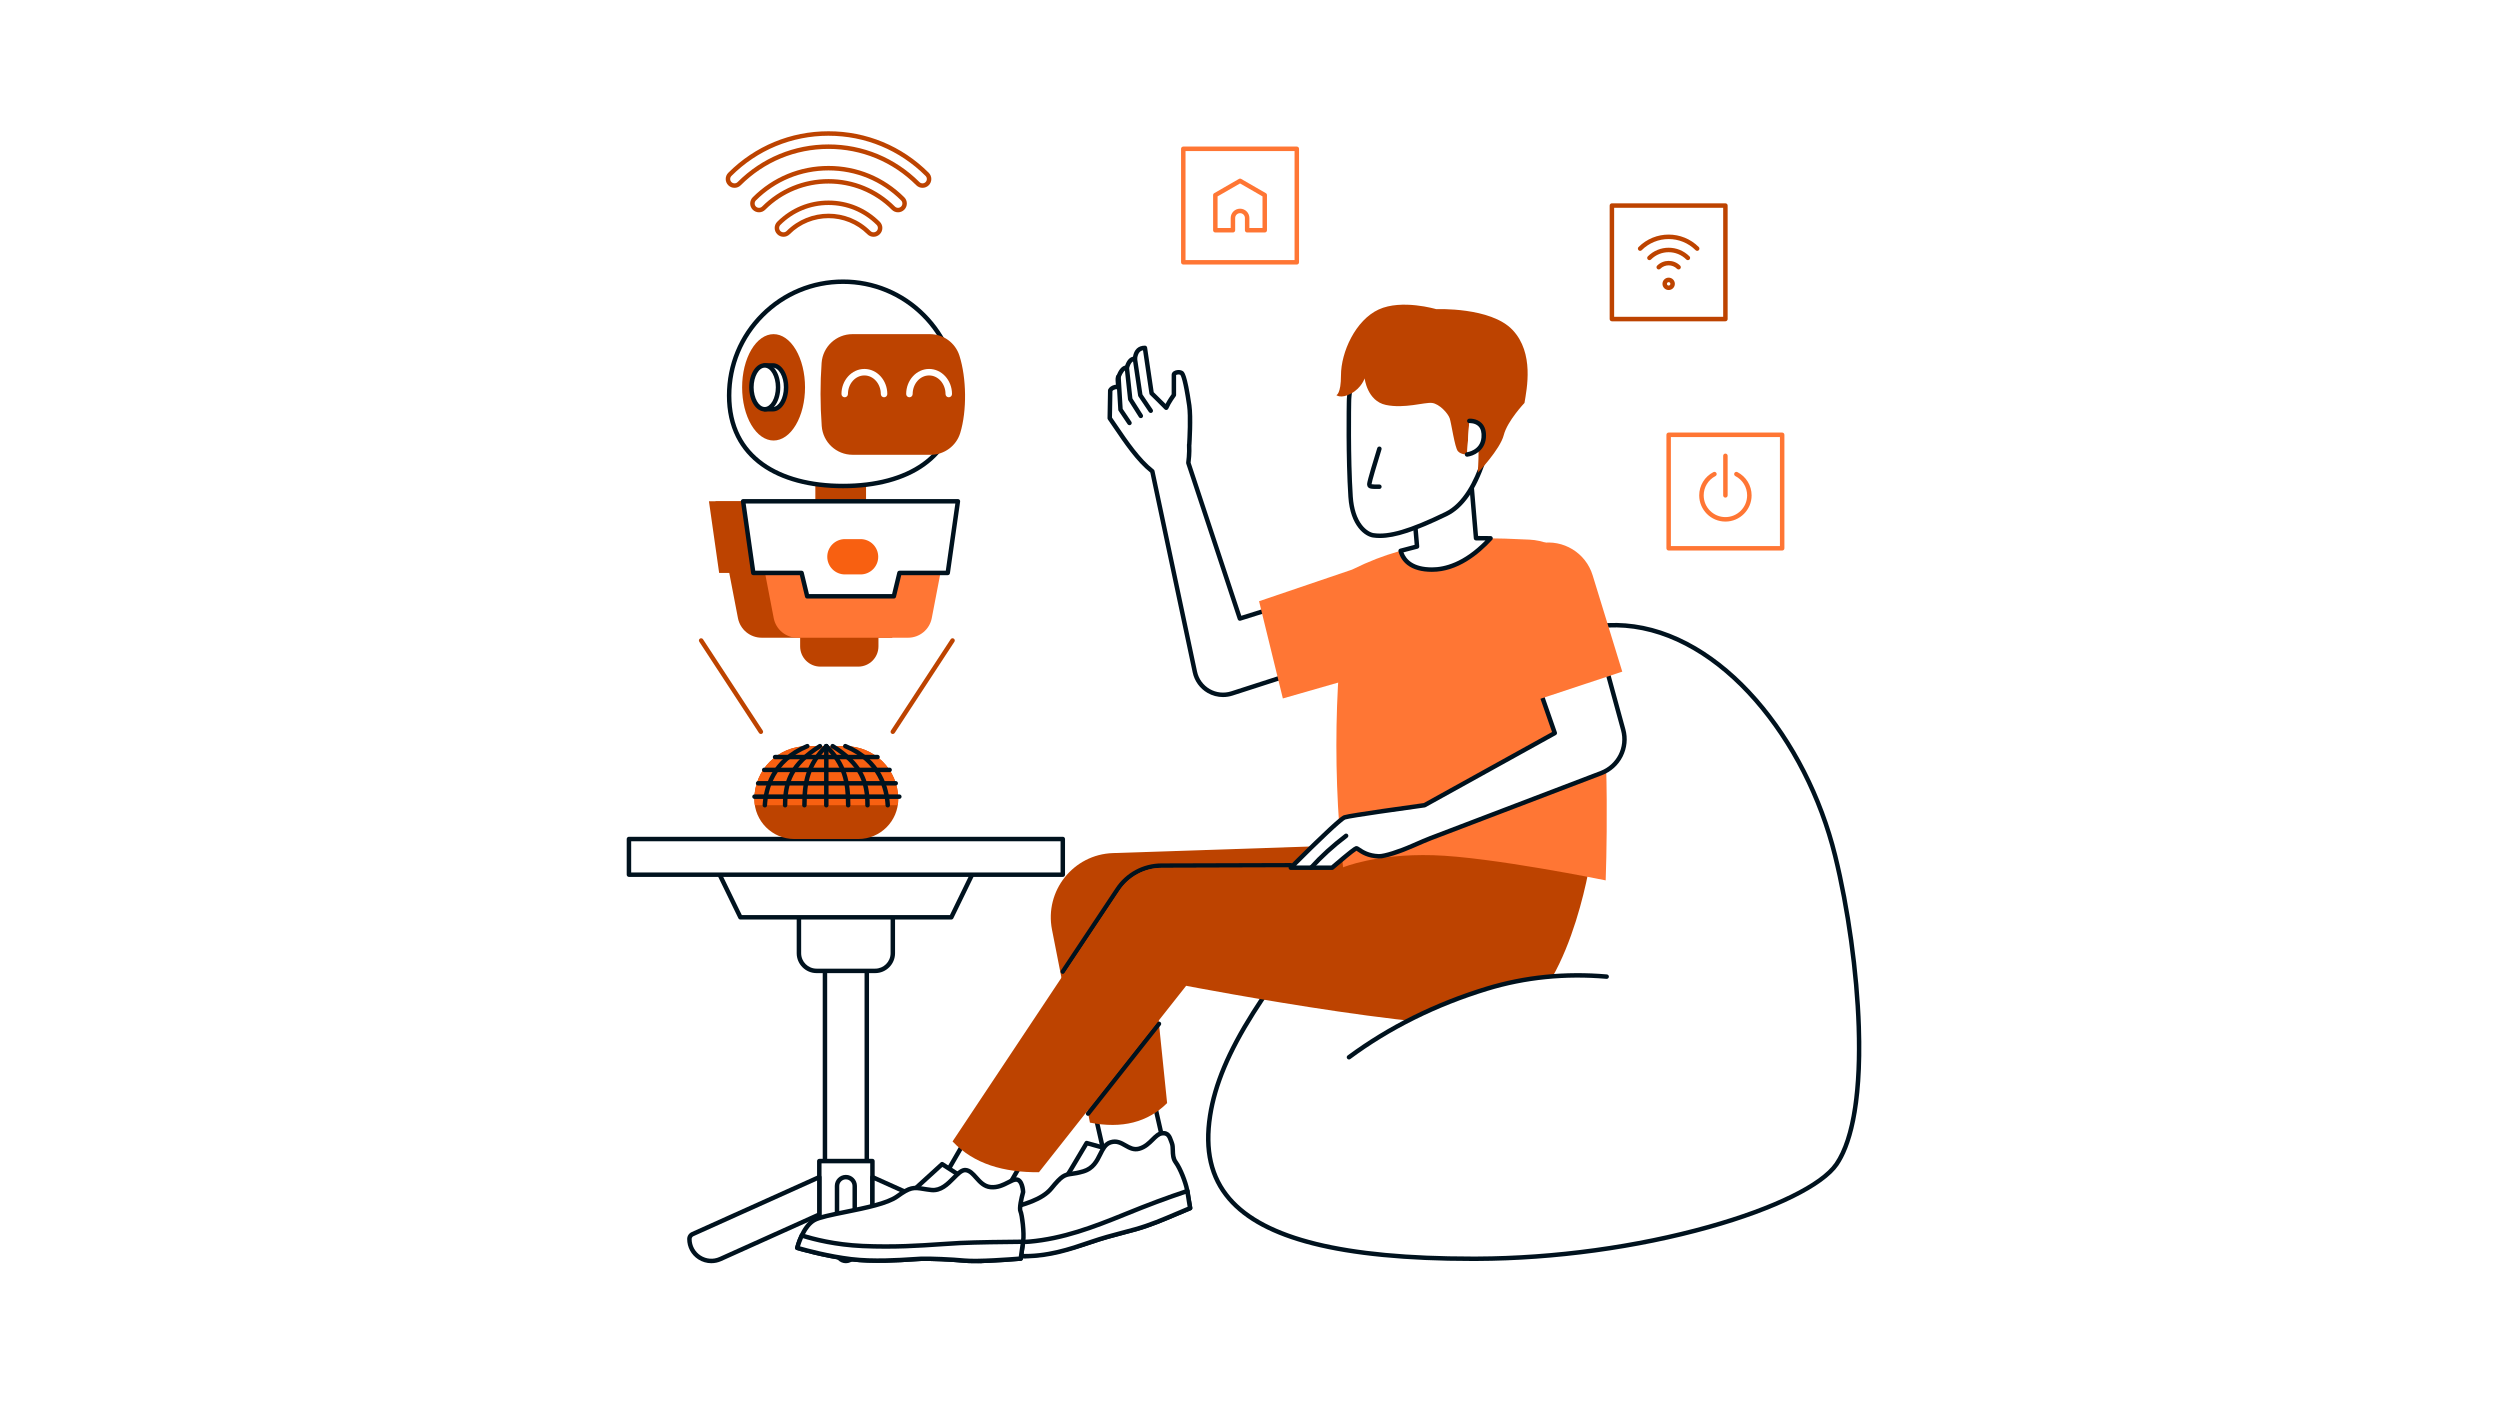 <?xml version="1.0" encoding="UTF-8"?>
<svg xmlns="http://www.w3.org/2000/svg" xmlns:xlink="http://www.w3.org/1999/xlink" width="1920" zoomAndPan="magnify" viewBox="0 0 1440 810" height="1080" preserveAspectRatio="xMidYMid meet" version="1.0">
  <defs>
    <clipPath id="5ec6219d3a">
      <path d="M 360.992 481 L 614 481 L 614 506 L 360.992 506 Z M 360.992 481 " clip-rule="nonzero"></path>
    </clipPath>
    <clipPath id="158a70de9c">
      <path d="M 418 75.605 L 537 75.605 L 537 109 L 418 109 Z M 418 75.605 " clip-rule="nonzero"></path>
    </clipPath>
  </defs>
  <rect x="-144" width="1728" fill="#ffffff" y="-81" height="972" fill-opacity="1"></rect>
  <rect x="-144" width="1728" fill="#ffffff" y="-81" height="972" fill-opacity="1"></rect>
  <path fill="#ffffff" d="M 475.172 541.559 L 499.266 541.559 L 499.266 683.77 L 475.172 683.77 Z M 475.172 541.559 " fill-opacity="1" fill-rule="nonzero"></path>
  <path fill="#00121e" d="M 499.266 685.059 L 475.172 685.059 C 474.461 685.059 473.883 684.48 473.883 683.77 L 473.883 541.559 C 473.883 540.848 474.461 540.27 475.172 540.27 L 499.266 540.27 C 499.98 540.27 500.559 540.848 500.559 541.559 L 500.559 683.77 C 500.559 684.48 499.98 685.059 499.266 685.059 Z M 476.461 682.48 L 497.977 682.48 L 497.977 542.848 L 476.461 542.848 Z M 476.461 682.48 " fill-opacity="1" fill-rule="nonzero"></path>
  <path fill="#ffffff" d="M 471.918 668.777 L 502.523 668.777 L 502.523 703.824 L 471.918 703.824 Z M 471.918 668.777 " fill-opacity="1" fill-rule="nonzero"></path>
  <path fill="#00121e" d="M 502.523 705.117 L 471.918 705.117 C 471.203 705.117 470.625 704.539 470.625 703.824 L 470.625 668.777 C 470.625 668.062 471.203 667.484 471.918 667.484 L 502.523 667.484 C 503.234 667.484 503.812 668.062 503.812 668.777 L 503.812 703.824 C 503.812 704.539 503.234 705.117 502.523 705.117 Z M 473.207 702.535 L 501.234 702.535 L 501.234 670.066 L 473.207 670.066 Z M 473.207 702.535 " fill-opacity="1" fill-rule="nonzero"></path>
  <path fill="#ffffff" d="M 471.918 699.555 L 414.926 725.199 C 406.562 728.965 397.102 722.844 397.102 713.676 C 397.102 712.461 397.816 711.359 398.922 710.863 L 471.918 678.016 Z M 471.918 699.555 " fill-opacity="1" fill-rule="nonzero"></path>
  <path fill="#00121e" d="M 409.73 727.609 C 407.098 727.609 404.477 726.855 402.176 725.371 C 398.191 722.793 395.812 718.422 395.812 713.676 C 395.812 711.957 396.824 710.391 398.395 709.688 L 471.391 676.84 C 471.789 676.66 472.25 676.695 472.621 676.934 C 472.988 677.168 473.211 677.578 473.211 678.016 L 473.211 699.551 C 473.211 700.059 472.914 700.52 472.449 700.727 L 415.457 726.375 C 413.625 727.199 411.676 727.605 409.734 727.605 Z M 470.625 680.012 L 399.449 712.043 C 398.805 712.332 398.391 712.973 398.391 713.676 C 398.391 717.543 400.328 721.105 403.574 723.207 C 406.824 725.305 410.867 725.613 414.395 724.027 L 470.625 698.723 Z M 471.918 699.555 Z M 471.918 699.555 " fill-opacity="1" fill-rule="nonzero"></path>
  <path fill="#ffffff" d="M 502.523 699.555 L 559.516 725.199 C 567.879 728.965 577.336 722.844 577.336 713.676 C 577.336 712.461 576.625 711.359 575.52 710.863 L 502.52 678.016 L 502.52 699.551 Z M 502.523 699.555 " fill-opacity="1" fill-rule="nonzero"></path>
  <path fill="#00121e" d="M 564.711 727.609 C 562.77 727.609 560.82 727.203 558.984 726.375 L 501.992 700.73 C 501.531 700.523 501.234 700.062 501.234 699.555 L 501.234 678.02 C 501.234 677.578 501.453 677.172 501.824 676.934 C 502.191 676.695 502.652 676.66 503.055 676.84 L 576.051 709.688 C 577.617 710.395 578.633 711.961 578.633 713.676 C 578.633 718.422 576.254 722.797 572.266 725.371 C 569.973 726.859 567.352 727.613 564.711 727.613 Z M 503.816 698.723 L 560.047 724.023 C 563.57 725.609 567.617 725.305 570.863 723.203 C 574.113 721.105 576.051 717.543 576.051 713.676 C 576.051 712.969 575.633 712.328 574.992 712.039 L 503.816 680.008 Z M 503.816 698.723 " fill-opacity="1" fill-rule="nonzero"></path>
  <path fill="#ffffff" d="M 487.219 678.02 C 487.555 678.02 487.887 678.051 488.215 678.117 C 488.543 678.18 488.863 678.277 489.172 678.406 C 489.48 678.535 489.773 678.691 490.055 678.879 C 490.332 679.062 490.59 679.277 490.828 679.512 C 491.062 679.75 491.273 680.008 491.461 680.285 C 491.648 680.562 491.805 680.859 491.934 681.168 C 492.059 681.477 492.156 681.797 492.223 682.125 C 492.289 682.453 492.32 682.785 492.32 683.121 L 492.32 721.227 C 492.32 721.559 492.289 721.891 492.223 722.219 C 492.156 722.547 492.059 722.867 491.934 723.176 C 491.805 723.488 491.648 723.781 491.461 724.059 C 491.273 724.34 491.062 724.594 490.828 724.832 C 490.59 725.07 490.332 725.281 490.055 725.469 C 489.773 725.652 489.48 725.809 489.172 725.938 C 488.863 726.066 488.543 726.164 488.215 726.23 C 487.887 726.293 487.555 726.328 487.219 726.328 C 486.883 726.328 486.555 726.293 486.223 726.23 C 485.895 726.164 485.578 726.066 485.266 725.938 C 484.957 725.809 484.664 725.652 484.387 725.469 C 484.105 725.281 483.848 725.07 483.613 724.832 C 483.375 724.594 483.164 724.34 482.977 724.059 C 482.793 723.781 482.637 723.488 482.508 723.176 C 482.379 722.867 482.281 722.547 482.215 722.219 C 482.152 721.891 482.117 721.559 482.117 721.227 L 482.117 683.121 C 482.117 682.785 482.152 682.453 482.215 682.125 C 482.281 681.797 482.379 681.477 482.508 681.168 C 482.637 680.859 482.793 680.562 482.977 680.285 C 483.164 680.008 483.375 679.75 483.613 679.512 C 483.848 679.273 484.105 679.062 484.387 678.879 C 484.664 678.691 484.957 678.535 485.266 678.406 C 485.578 678.277 485.895 678.18 486.223 678.117 C 486.555 678.051 486.883 678.02 487.219 678.02 Z M 487.219 678.02 " fill-opacity="1" fill-rule="nonzero"></path>
  <path fill="#00121e" d="M 487.223 727.617 C 483.695 727.617 480.828 724.75 480.828 721.227 L 480.828 683.117 C 480.828 679.594 483.695 676.727 487.223 676.727 C 490.746 676.727 493.609 679.594 493.609 683.117 L 493.609 721.227 C 493.609 724.75 490.746 727.617 487.223 727.617 Z M 487.223 679.309 C 485.117 679.309 483.41 681.02 483.41 683.117 L 483.41 721.227 C 483.41 723.328 485.117 725.039 487.223 725.039 C 489.324 725.039 491.031 723.328 491.031 721.227 L 491.031 683.117 C 491.031 681.016 489.32 679.309 487.223 679.309 Z M 487.223 679.309 " fill-opacity="1" fill-rule="nonzero"></path>
  <path fill="#ffffff" d="M 504.098 559.23 L 470.344 559.23 C 464.73 559.23 460.18 554.68 460.18 549.066 L 460.18 519.066 L 514.262 519.066 L 514.262 549.066 C 514.262 554.68 509.711 559.23 504.098 559.23 Z M 504.098 559.23 " fill-opacity="1" fill-rule="nonzero"></path>
  <path fill="#00121e" d="M 504.098 560.52 L 470.344 560.52 C 464.027 560.52 458.891 555.379 458.891 549.066 L 458.891 519.066 C 458.891 518.355 459.469 517.777 460.18 517.777 L 514.262 517.777 C 514.973 517.777 515.551 518.355 515.551 519.066 L 515.551 549.066 C 515.551 555.379 510.414 560.52 504.098 560.52 Z M 461.469 520.359 L 461.469 549.066 C 461.469 553.957 465.449 557.938 470.344 557.938 L 504.098 557.938 C 508.992 557.938 512.973 553.957 512.973 549.066 L 512.973 520.359 Z M 461.469 520.359 " fill-opacity="1" fill-rule="nonzero"></path>
  <path fill="#ffffff" d="M 561.887 499.762 L 412.551 499.762 L 426.477 528.363 L 547.961 528.363 Z M 561.887 499.762 " fill-opacity="1" fill-rule="nonzero"></path>
  <path fill="#00121e" d="M 547.961 529.656 L 426.477 529.656 C 425.984 529.656 425.535 529.375 425.316 528.93 L 411.391 500.328 C 411.199 499.93 411.219 499.457 411.457 499.078 C 411.691 498.703 412.109 498.473 412.551 498.473 L 561.887 498.473 C 562.332 498.473 562.746 498.703 562.98 499.078 C 563.215 499.457 563.242 499.93 563.047 500.328 L 549.121 528.93 C 548.906 529.375 548.457 529.656 547.961 529.656 Z M 427.285 527.074 L 547.156 527.074 L 559.828 501.055 L 414.617 501.055 Z M 427.285 527.074 " fill-opacity="1" fill-rule="nonzero"></path>
  <path fill="#ffffff" d="M 362.27 483.273 L 612.168 483.273 L 612.168 503.816 L 362.27 503.816 Z M 362.27 483.273 " fill-opacity="1" fill-rule="nonzero"></path>
  <g clip-path="url(#5ec6219d3a)">
    <path fill="#00121e" d="M 612.172 505.105 L 362.27 505.105 C 361.559 505.105 360.98 504.527 360.98 503.816 L 360.98 483.27 C 360.98 482.559 361.559 481.98 362.27 481.98 L 612.168 481.98 C 612.879 481.98 613.457 482.559 613.457 483.27 L 613.457 503.816 C 613.457 504.527 612.879 505.105 612.168 505.105 Z M 363.562 502.527 L 610.879 502.527 L 610.879 484.559 L 363.559 484.559 L 363.559 502.527 Z M 363.562 502.527 " fill-opacity="1" fill-rule="nonzero"></path>
  </g>
  <path fill="#bd4300" d="M 498.84 298.75 L 469.641 298.75 L 469.641 273.77 L 498.84 273.77 Z M 498.84 298.75 " fill-opacity="1" fill-rule="nonzero"></path>
  <path fill="#bd4300" d="M 494.34 383.977 L 472.527 383.977 C 466.102 383.977 460.879 378.754 460.879 372.328 L 460.879 357.301 L 505.988 357.301 L 505.988 372.328 C 505.988 378.754 500.77 383.977 494.34 383.977 Z M 494.34 383.977 " fill-opacity="1" fill-rule="nonzero"></path>
  <path fill="#bd4300" d="M 438.723 367.328 L 513.926 367.328 C 513.926 367.328 529.051 288.746 529.051 288.746 L 412.105 288.746 C 412.105 288.746 425.059 356.039 425.059 356.039 C 426.32 362.59 432.055 367.324 438.727 367.324 Z M 438.723 367.328 " fill-opacity="1" fill-rule="nonzero"></path>
  <path fill="#bd4300" d="M 408.355 288.746 L 532.078 288.746 L 526.211 330.012 L 498.414 330.012 L 495.164 343.484 L 445.27 343.484 L 442.02 330.012 L 414.227 330.012 Z M 408.355 288.746 " fill-opacity="1" fill-rule="nonzero"></path>
  <path fill="#ff7634" d="M 459.324 367.328 L 523.031 367.328 C 529.707 367.328 535.441 362.594 536.699 356.039 L 549.652 288.75 L 432.707 288.75 C 432.707 288.75 445.66 356.039 445.66 356.039 C 446.922 362.594 452.656 367.328 459.328 367.328 Z M 459.324 367.328 " fill-opacity="1" fill-rule="nonzero"></path>
  <path fill="#ffffff" d="M 428.043 288.746 L 551.762 288.746 L 545.895 330.012 L 518.098 330.012 L 514.848 343.484 L 464.953 343.484 L 461.703 330.012 L 433.906 330.012 Z M 428.043 288.746 " fill-opacity="1" fill-rule="nonzero"></path>
  <path fill="#00121e" d="M 514.848 344.773 L 464.953 344.773 C 464.359 344.773 463.84 344.367 463.699 343.785 L 460.688 331.297 L 433.906 331.297 C 433.266 331.297 432.723 330.824 432.629 330.188 L 426.762 288.926 C 426.711 288.559 426.82 288.18 427.062 287.898 C 427.309 287.617 427.664 287.457 428.039 287.457 L 551.762 287.457 C 552.133 287.457 552.492 287.617 552.734 287.898 C 552.98 288.18 553.09 288.559 553.039 288.926 L 547.168 330.188 C 547.078 330.824 546.535 331.297 545.891 331.297 L 519.113 331.297 L 516.098 343.785 C 515.961 344.367 515.441 344.773 514.844 344.773 Z M 465.969 342.195 L 513.832 342.195 L 516.844 329.707 C 516.984 329.125 517.5 328.719 518.098 328.719 L 544.773 328.719 L 550.273 290.035 L 429.523 290.035 L 435.023 328.719 L 461.703 328.719 C 462.297 328.719 462.816 329.125 462.957 329.707 Z M 465.969 342.195 " fill-opacity="1" fill-rule="nonzero"></path>
  <path fill="#f86011" d="M 495.684 330.871 L 486.676 330.871 C 486.008 330.871 485.344 330.809 484.688 330.676 C 484.035 330.547 483.398 330.352 482.781 330.098 C 482.164 329.844 481.578 329.527 481.023 329.156 C 480.465 328.785 479.953 328.363 479.48 327.891 C 479.008 327.422 478.586 326.906 478.215 326.352 C 477.844 325.797 477.531 325.207 477.273 324.59 C 477.02 323.973 476.828 323.34 476.695 322.684 C 476.566 322.027 476.5 321.367 476.5 320.699 C 476.5 320.031 476.566 319.367 476.695 318.715 C 476.828 318.059 477.02 317.422 477.273 316.805 C 477.531 316.188 477.844 315.602 478.215 315.047 C 478.586 314.492 479.008 313.977 479.48 313.504 C 479.953 313.031 480.465 312.609 481.023 312.238 C 481.578 311.867 482.164 311.555 482.781 311.301 C 483.398 311.043 484.035 310.852 484.688 310.719 C 485.344 310.59 486.008 310.523 486.676 310.523 L 495.684 310.523 C 496.352 310.523 497.012 310.59 497.668 310.719 C 498.32 310.852 498.957 311.043 499.574 311.301 C 500.191 311.555 500.777 311.867 501.332 312.238 C 501.891 312.609 502.402 313.031 502.875 313.504 C 503.348 313.977 503.77 314.492 504.141 315.047 C 504.512 315.602 504.824 316.188 505.082 316.805 C 505.336 317.422 505.531 318.059 505.66 318.715 C 505.789 319.367 505.855 320.031 505.855 320.699 C 505.855 321.367 505.789 322.027 505.66 322.684 C 505.531 323.34 505.336 323.973 505.082 324.59 C 504.824 325.207 504.512 325.797 504.141 326.352 C 503.77 326.906 503.348 327.422 502.875 327.891 C 502.402 328.363 501.891 328.785 501.332 329.156 C 500.777 329.527 500.191 329.844 499.574 330.098 C 498.957 330.352 498.32 330.547 497.668 330.676 C 497.012 330.809 496.352 330.871 495.684 330.871 Z M 495.684 330.871 " fill-opacity="1" fill-rule="nonzero"></path>
  <path fill="#ffffff" d="M 419.977 227.855 C 419.977 264.09 449.352 279.938 485.586 279.938 C 521.82 279.938 551.191 264.086 551.191 227.855 C 551.191 191.621 521.82 162.246 485.586 162.246 C 449.352 162.246 419.977 191.621 419.977 227.855 Z M 419.977 227.855 " fill-opacity="1" fill-rule="nonzero"></path>
  <path fill="#00121e" d="M 485.586 281.23 C 466.359 281.23 450.055 276.84 438.445 268.535 C 432.164 264.043 427.297 258.434 423.984 251.863 C 420.473 244.898 418.691 236.82 418.691 227.855 C 418.691 209.988 425.652 193.188 438.285 180.555 C 450.918 167.918 467.719 160.961 485.59 160.961 C 503.457 160.961 520.258 167.918 532.891 180.555 C 545.527 193.188 552.484 209.988 552.484 227.855 C 552.484 236.82 550.703 244.898 547.191 251.863 C 543.879 258.43 539.012 264.043 532.73 268.535 C 521.121 276.84 504.816 281.23 485.59 281.23 Z M 485.586 163.539 C 468.406 163.539 452.254 170.23 440.105 182.379 C 427.961 194.523 421.27 210.676 421.27 227.855 C 421.27 236.414 422.953 244.102 426.285 250.699 C 429.41 256.898 434.004 262.191 439.945 266.438 C 451.117 274.43 466.898 278.652 485.586 278.652 C 504.273 278.652 520.055 274.43 531.227 266.438 C 537.164 262.191 541.762 256.898 544.887 250.699 C 548.215 244.102 549.902 236.414 549.902 227.855 C 549.902 210.676 543.211 194.523 531.066 182.379 C 518.918 170.23 502.766 163.539 485.586 163.539 Z M 485.586 163.539 " fill-opacity="1" fill-rule="nonzero"></path>
  <path fill="#bd4300" d="M 463.695 223.102 C 463.695 224.102 463.668 225.105 463.609 226.102 C 463.551 227.102 463.465 228.094 463.348 229.078 C 463.23 230.062 463.086 231.031 462.914 231.992 C 462.742 232.953 462.543 233.898 462.316 234.824 C 462.09 235.75 461.836 236.656 461.555 237.543 C 461.277 238.426 460.973 239.285 460.641 240.121 C 460.312 240.957 459.961 241.762 459.582 242.535 C 459.207 243.312 458.809 244.055 458.391 244.762 C 457.969 245.473 457.531 246.145 457.07 246.781 C 456.613 247.418 456.137 248.016 455.645 248.574 C 455.148 249.133 454.641 249.645 454.117 250.121 C 453.594 250.594 453.059 251.02 452.512 251.406 C 451.961 251.789 451.406 252.125 450.836 252.418 C 450.27 252.707 449.695 252.953 449.113 253.148 C 448.531 253.344 447.945 253.492 447.352 253.59 C 446.762 253.688 446.172 253.738 445.578 253.738 C 444.984 253.738 444.391 253.688 443.801 253.59 C 443.211 253.492 442.625 253.344 442.043 253.148 C 441.461 252.953 440.887 252.707 440.316 252.418 C 439.75 252.125 439.191 251.789 438.645 251.406 C 438.094 251.02 437.559 250.594 437.035 250.121 C 436.512 249.645 436.004 249.133 435.512 248.574 C 435.02 248.016 434.543 247.418 434.082 246.781 C 433.625 246.145 433.184 245.473 432.766 244.762 C 432.348 244.055 431.949 243.312 431.57 242.535 C 431.195 241.762 430.844 240.957 430.512 240.121 C 430.184 239.285 429.879 238.426 429.598 237.543 C 429.316 236.656 429.066 235.75 428.836 234.824 C 428.609 233.898 428.41 232.953 428.238 231.992 C 428.066 231.031 427.922 230.062 427.809 229.078 C 427.691 228.094 427.605 227.102 427.547 226.102 C 427.488 225.105 427.457 224.102 427.457 223.102 C 427.457 222.098 427.488 221.094 427.547 220.098 C 427.605 219.098 427.691 218.105 427.809 217.121 C 427.922 216.141 428.066 215.168 428.238 214.207 C 428.41 213.246 428.609 212.301 428.836 211.375 C 429.066 210.449 429.316 209.543 429.598 208.656 C 429.879 207.773 430.184 206.914 430.512 206.078 C 430.844 205.246 431.195 204.441 431.57 203.664 C 431.949 202.887 432.348 202.145 432.766 201.438 C 433.184 200.727 433.625 200.055 434.082 199.418 C 434.543 198.781 435.02 198.184 435.512 197.625 C 436.004 197.07 436.512 196.555 437.035 196.082 C 437.559 195.609 438.094 195.18 438.645 194.797 C 439.191 194.41 439.75 194.074 440.316 193.781 C 440.887 193.492 441.461 193.246 442.043 193.051 C 442.625 192.855 443.211 192.707 443.801 192.609 C 444.391 192.512 444.984 192.465 445.578 192.465 C 446.172 192.465 446.762 192.512 447.352 192.609 C 447.945 192.707 448.531 192.855 449.113 193.051 C 449.695 193.246 450.27 193.492 450.836 193.781 C 451.406 194.074 451.961 194.41 452.512 194.797 C 453.059 195.18 453.594 195.609 454.117 196.082 C 454.641 196.555 455.148 197.07 455.645 197.625 C 456.137 198.184 456.613 198.781 457.07 199.418 C 457.531 200.055 457.969 200.727 458.391 201.438 C 458.809 202.145 459.207 202.887 459.582 203.664 C 459.961 204.441 460.312 205.246 460.641 206.078 C 460.973 206.914 461.277 207.773 461.555 208.656 C 461.836 209.543 462.09 210.449 462.316 211.375 C 462.543 212.301 462.742 213.246 462.914 214.207 C 463.086 215.168 463.23 216.141 463.348 217.121 C 463.465 218.105 463.551 219.098 463.609 220.098 C 463.668 221.094 463.695 222.098 463.695 223.102 Z M 463.695 223.102 " fill-opacity="1" fill-rule="nonzero"></path>
  <path fill="#bd4300" d="M 491.09 261.953 L 536.078 261.953 C 543.898 261.953 550.828 256.859 553.105 249.379 C 557.016 236.551 556.727 217.766 552.641 204.875 C 550.297 197.477 543.422 192.465 535.664 192.465 L 491.023 192.465 C 481.668 192.465 473.922 199.695 473.25 209.023 C 472.41 220.633 472.414 233.207 473.316 245.426 C 474.008 254.742 481.75 261.957 491.09 261.957 Z M 491.09 261.953 " fill-opacity="1" fill-rule="nonzero"></path>
  <path fill="#ffffff" d="M 440.492 233.176 C 438.641 230.871 437.445 227.219 437.445 223.102 C 437.445 218.984 438.641 215.332 440.492 213.023 L 440.492 210.473 L 445.117 210.473 C 449.355 210.473 452.785 216.125 452.785 223.098 C 452.785 230.07 449.352 235.723 445.117 235.723 L 440.492 235.723 L 440.492 233.172 Z M 440.492 233.176 " fill-opacity="1" fill-rule="nonzero"></path>
  <path fill="#00121e" d="M 445.117 237.016 L 440.492 237.016 C 439.781 237.016 439.203 236.438 439.203 235.727 L 439.203 233.613 C 437.262 230.984 436.152 227.188 436.152 223.102 C 436.152 219.016 437.262 215.219 439.203 212.586 L 439.203 210.473 C 439.203 209.762 439.781 209.184 440.492 209.184 L 445.117 209.184 C 450.145 209.184 454.078 215.297 454.078 223.098 C 454.078 230.898 450.145 237.012 445.117 237.012 Z M 441.781 234.438 L 445.117 234.438 C 448.574 234.438 451.5 229.246 451.5 223.102 C 451.5 216.957 448.578 211.77 445.117 211.77 L 441.785 211.77 L 441.785 213.031 C 441.785 213.324 441.684 213.605 441.5 213.836 C 439.77 215.992 438.734 219.457 438.734 223.102 C 438.734 226.75 439.77 230.215 441.5 232.371 C 441.684 232.602 441.785 232.883 441.785 233.18 L 441.785 234.441 Z M 441.781 234.438 " fill-opacity="1" fill-rule="nonzero"></path>
  <path fill="#ffffff" d="M 448.164 223.102 C 448.164 223.93 448.117 224.75 448.016 225.562 C 447.918 226.375 447.773 227.164 447.582 227.93 C 447.387 228.695 447.152 229.426 446.871 230.113 C 446.59 230.805 446.273 231.441 445.918 232.027 C 445.562 232.613 445.172 233.137 444.754 233.598 C 444.336 234.059 443.895 234.445 443.43 234.762 C 442.965 235.082 442.484 235.32 441.988 235.48 C 441.496 235.645 440.996 235.723 440.492 235.723 C 439.988 235.723 439.492 235.645 438.996 235.48 C 438.504 235.32 438.023 235.082 437.559 234.762 C 437.094 234.445 436.648 234.059 436.23 233.598 C 435.812 233.137 435.426 232.613 435.07 232.027 C 434.711 231.441 434.395 230.801 434.113 230.113 C 433.836 229.426 433.598 228.695 433.406 227.93 C 433.211 227.164 433.066 226.375 432.969 225.562 C 432.871 224.75 432.82 223.93 432.82 223.102 C 432.82 222.27 432.871 221.449 432.969 220.637 C 433.066 219.824 433.211 219.035 433.406 218.27 C 433.598 217.504 433.836 216.777 434.113 216.086 C 434.395 215.398 434.711 214.758 435.07 214.172 C 435.426 213.586 435.812 213.062 436.23 212.602 C 436.648 212.145 437.094 211.754 437.559 211.438 C 438.023 211.121 438.504 210.879 438.996 210.719 C 439.492 210.559 439.988 210.477 440.492 210.477 C 440.996 210.477 441.496 210.559 441.988 210.719 C 442.484 210.879 442.965 211.121 443.43 211.438 C 443.895 211.754 444.336 212.145 444.754 212.602 C 445.172 213.062 445.562 213.586 445.918 214.172 C 446.273 214.758 446.59 215.398 446.871 216.086 C 447.152 216.777 447.387 217.504 447.582 218.27 C 447.773 219.035 447.918 219.824 448.016 220.637 C 448.117 221.449 448.164 222.27 448.164 223.102 Z M 448.164 223.102 " fill-opacity="1" fill-rule="nonzero"></path>
  <path fill="#00121e" d="M 440.492 237.016 C 435.469 237.016 431.531 230.906 431.531 223.102 C 431.531 215.301 435.469 209.188 440.492 209.188 C 445.52 209.188 449.453 215.301 449.453 223.102 C 449.453 230.906 445.52 237.016 440.492 237.016 Z M 440.492 211.766 C 437.035 211.766 434.109 216.957 434.109 223.102 C 434.109 229.246 437.035 234.434 440.492 234.434 C 443.953 234.434 446.875 229.246 446.875 223.102 C 446.875 216.957 443.953 211.766 440.492 211.766 Z M 440.492 211.766 " fill-opacity="1" fill-rule="nonzero"></path>
  <path fill="#ffffff" d="M 486.547 228.836 C 487.578 228.836 488.418 228 488.418 226.965 C 488.418 221.059 492.664 216.254 497.883 216.254 C 503.102 216.254 507.348 221.059 507.348 226.965 C 507.348 228 508.184 228.836 509.215 228.836 C 510.25 228.836 511.086 228 511.086 226.965 C 511.086 219 505.164 212.512 497.883 212.512 C 490.605 212.512 484.684 218.996 484.684 226.965 C 484.684 228 485.52 228.836 486.555 228.836 Z M 486.547 228.836 " fill-opacity="1" fill-rule="nonzero"></path>
  <path fill="#ffffff" d="M 523.82 228.836 C 524.852 228.836 525.691 228 525.691 226.965 C 525.691 221.059 529.938 216.254 535.156 216.254 C 540.375 216.254 544.621 221.059 544.621 226.965 C 544.621 228 545.457 228.836 546.492 228.836 C 547.523 228.836 548.359 228 548.359 226.965 C 548.359 219 542.438 212.512 535.16 212.512 C 527.879 212.512 521.957 218.996 521.957 226.965 C 521.957 228 522.793 228.836 523.828 228.836 Z M 523.82 228.836 " fill-opacity="1" fill-rule="nonzero"></path>
  <path fill="#ffffff" d="M 761.941 341.312 L 714.168 356.289 L 684.488 266.609 C 684.488 266.609 685.25 261.379 684.949 256.039 C 684.973 256.051 684.996 256.062 685.02 256.074 C 685.02 256.074 686.031 240.5 685.02 233.547 C 684.008 226.594 682.195 215.707 680.531 214.801 C 678.867 213.891 676.148 214.648 676.148 215.855 L 676.148 227.496 C 676.148 227.496 673.172 231.469 671.746 234.879 C 667.316 230.355 663.328 226.527 663.328 226.527 L 659.469 200.375 C 656.453 200.414 654.215 201.906 653.711 206.656 C 651.547 206.559 650.043 208.391 649.059 211.73 C 646.918 211.711 645.48 213.949 644.273 216.953 C 643.309 217.215 644.273 223.246 644.273 223.246 C 643.109 222.301 640.246 223.281 639.484 224.852 L 639.207 240.898 C 646.02 250.727 654.312 264.105 663.738 271.465 L 688.246 387.082 C 690.285 396.703 700.199 402.441 709.559 399.422 L 764.789 381.602 L 761.938 341.312 Z M 761.941 341.312 " fill-opacity="1" fill-rule="nonzero"></path>
  <path fill="#00121e" d="M 704.477 401.512 C 701.359 401.512 698.262 400.699 695.516 399.109 C 691.141 396.578 688.035 392.293 686.988 387.352 L 662.574 272.188 C 654.566 265.789 647.539 255.438 641.332 246.289 C 640.223 244.656 639.176 243.113 638.152 241.633 C 637.996 241.41 637.918 241.145 637.922 240.879 L 638.195 224.832 C 638.199 224.641 638.242 224.461 638.328 224.289 C 638.91 223.082 640.328 222.07 641.934 221.711 C 642.215 221.648 642.488 221.609 642.754 221.594 C 642.707 221.188 642.664 220.746 642.629 220.297 C 642.496 218.613 642.449 216.934 643.223 216.129 C 644.223 213.707 645.664 211.09 648.086 210.547 C 649.113 207.574 650.621 205.871 652.578 205.461 C 653.312 201.277 655.621 199.133 659.453 199.086 L 659.469 199.086 C 660.109 199.086 660.648 199.551 660.746 200.188 L 664.543 225.902 C 665.453 226.785 668.211 229.465 671.371 232.656 C 672.617 230.242 674.234 227.938 674.859 227.074 L 674.859 215.855 C 674.859 215.035 675.344 214.277 676.195 213.773 C 677.418 213.047 679.516 212.773 681.152 213.668 C 682.02 214.141 683.633 215.02 686.297 233.359 C 687.316 240.371 686.348 255.516 686.309 256.156 C 686.301 256.25 686.289 256.34 686.262 256.426 C 686.469 260.988 685.961 265.309 685.805 266.488 L 714.992 354.676 L 761.555 340.082 C 761.93 339.961 762.34 340.023 762.668 340.246 C 762.992 340.469 763.199 340.828 763.227 341.223 L 766.078 381.508 C 766.117 382.098 765.75 382.645 765.188 382.824 L 709.953 400.648 C 708.168 401.223 706.316 401.508 704.477 401.508 Z M 640.508 240.508 C 641.465 241.895 642.434 243.328 643.461 244.84 C 649.66 253.973 656.688 264.324 664.527 270.449 C 664.77 270.637 664.934 270.902 664.996 271.199 L 689.508 386.816 C 690.402 391.043 693.062 394.711 696.801 396.875 C 700.543 399.043 705.047 399.523 709.156 398.199 L 763.43 380.684 L 760.766 343.035 L 714.547 357.52 C 713.875 357.73 713.16 357.363 712.938 356.695 L 683.258 267.016 C 683.195 266.824 683.18 266.625 683.207 266.426 C 683.215 266.375 683.949 261.25 683.66 256.113 C 683.648 255.918 683.684 255.719 683.758 255.547 C 683.91 252.953 684.625 239.824 683.742 233.734 C 681.562 218.734 680.168 216.281 679.848 215.902 C 679.004 215.492 677.789 215.766 677.438 216.035 L 677.438 227.504 C 677.438 227.781 677.348 228.051 677.18 228.277 C 677.152 228.316 674.281 232.164 672.938 235.383 C 672.77 235.781 672.414 236.07 671.988 236.148 C 671.562 236.23 671.129 236.094 670.824 235.785 C 666.461 231.332 662.477 227.5 662.438 227.461 C 662.23 227.262 662.098 227 662.055 226.719 L 658.367 201.77 C 656.805 202.07 655.375 203.172 654.992 206.797 C 654.922 207.477 654.336 207.98 653.652 207.949 C 652.254 207.891 651.125 209.285 650.297 212.102 C 650.133 212.652 649.629 213.027 649.059 213.027 C 649.051 213.027 649.043 213.027 649.031 213.027 C 647.824 213.027 646.66 214.469 645.473 217.438 C 645.406 217.605 645.305 217.754 645.176 217.879 C 645.047 218.633 645.207 220.918 645.551 223.047 C 645.633 223.574 645.383 224.098 644.922 224.367 C 644.461 224.637 643.879 224.59 643.465 224.254 C 643.395 224.195 643.051 224.109 642.492 224.234 C 641.789 224.391 641.098 224.793 640.773 225.223 L 640.508 240.512 Z M 640.508 240.508 " fill-opacity="1" fill-rule="nonzero"></path>
  <path fill="#ff7634" d="M 778.793 328.098 L 725.219 346.305 L 738.926 402.309 L 798.664 385.164 Z M 778.793 328.098 " fill-opacity="1" fill-rule="nonzero"></path>
  <path fill="#ffffff" d="M 628.285 630.66 L 662.121 622.965 L 672.855 670.188 L 639.023 677.883 Z M 628.285 630.66 " fill-opacity="1" fill-rule="nonzero"></path>
  <path fill="#00121e" d="M 638.996 679.195 C 638.406 679.195 637.875 678.789 637.738 678.191 L 627.004 630.969 C 626.926 630.637 626.988 630.285 627.168 629.996 C 627.352 629.707 627.641 629.5 627.973 629.426 L 661.805 621.734 C 662.5 621.574 663.191 622.008 663.348 622.707 L 674.082 669.93 C 674.16 670.262 674.098 670.613 673.918 670.902 C 673.734 671.191 673.445 671.395 673.113 671.473 L 639.281 679.164 C 639.184 679.184 639.086 679.195 638.996 679.195 Z M 629.805 631.652 L 639.965 676.363 L 671.285 669.242 L 661.121 624.535 Z M 629.805 631.652 " fill-opacity="1" fill-rule="nonzero"></path>
  <path fill="#ffffff" d="M 640.734 662.336 C 635.773 661.105 630.809 659.852 625.914 658.395 C 621.512 665.715 617.25 673.125 612.738 680.383 C 625.598 685.969 635.82 672.062 640.734 662.336 Z M 640.734 662.336 " fill-opacity="1" fill-rule="nonzero"></path>
  <path fill="#00121e" d="M 618.609 682.938 C 616.473 682.938 614.336 682.48 612.223 681.566 C 611.883 681.414 611.617 681.125 611.508 680.766 C 611.395 680.406 611.445 680.02 611.645 679.699 C 614.52 675.07 617.344 670.297 620.074 665.68 C 621.621 663.07 623.219 660.371 624.809 657.727 C 625.109 657.223 625.715 656.988 626.281 657.156 C 631.191 658.617 636.27 659.898 641.043 661.082 C 641.426 661.18 641.742 661.441 641.902 661.797 C 642.066 662.152 642.059 662.566 641.883 662.918 C 640.023 666.598 636.078 673.461 630.543 678.094 C 626.691 681.312 622.652 682.941 618.609 682.941 Z M 614.66 679.73 C 619.414 681.254 624.191 680.039 628.887 676.113 C 633.426 672.32 636.859 666.848 638.832 663.195 C 634.812 662.191 630.621 661.113 626.508 659.914 C 625.09 662.273 623.676 664.672 622.297 666.996 C 619.816 671.184 617.266 675.5 614.66 679.73 Z M 614.66 679.73 " fill-opacity="1" fill-rule="nonzero"></path>
  <path fill="#ffffff" d="M 675.016 658.492 C 676.16 661.469 674.629 665.961 677.242 669.496 C 679.859 673.027 682.953 681.051 683.758 685.375 C 684.559 689.699 684.785 692.031 685.527 695.91 C 674.98 700.156 665.117 704.977 654.094 708.047 C 644.629 710.688 638.707 711.863 627.852 715.574 C 617 719.289 599.867 723.816 587.504 723.48 C 575.133 723.145 565.879 721.309 554.008 719.32 C 558.301 711.922 554.023 708.234 563.781 702.055 C 573.535 695.875 596.758 695.363 605.582 684.535 C 614.402 673.703 613.742 677.785 624.02 674.715 C 634.297 671.645 632.871 660.172 639.668 657.992 C 646.465 655.812 649.73 663.418 656.148 661.66 C 662.566 659.906 665.059 653.375 669.207 652.789 C 673.359 652.203 673.879 655.516 675.02 658.492 Z M 675.016 658.492 " fill-opacity="1" fill-rule="nonzero"></path>
  <path fill="#00121e" d="M 588.785 724.785 C 588.336 724.785 587.898 724.781 587.465 724.77 C 576.57 724.473 568.047 723.02 558.184 721.34 C 556.754 721.098 555.293 720.844 553.793 720.594 C 553.375 720.527 553.02 720.254 552.84 719.875 C 552.656 719.492 552.68 719.043 552.891 718.676 C 554.355 716.152 554.742 714.109 555.117 712.129 C 555.797 708.555 556.441 705.176 563.086 700.969 C 567.109 698.418 573.172 696.836 579.59 695.156 C 588.922 692.715 599.5 689.945 604.574 683.719 C 610.832 676.039 612.566 675.473 617.102 674.852 C 618.715 674.629 620.723 674.352 623.645 673.477 C 628.789 671.941 630.695 668.07 632.539 664.328 C 634.098 661.168 635.707 657.898 639.27 656.758 C 643.301 655.461 646.27 657.164 648.891 658.66 C 651.203 659.98 653.199 661.125 655.805 660.414 C 658.902 659.566 660.984 657.492 663 655.484 C 664.887 653.613 666.664 651.84 669.023 651.508 C 673.688 650.852 674.918 654.348 675.812 656.902 C 675.945 657.273 676.078 657.66 676.223 658.027 C 676.75 659.406 676.789 660.922 676.828 662.527 C 676.883 664.684 676.938 666.91 678.277 668.727 C 681.055 672.48 684.184 680.633 685.02 685.137 C 685.422 687.285 685.676 688.938 685.922 690.535 C 686.176 692.176 686.418 693.719 686.789 695.668 C 686.906 696.273 686.574 696.875 686.008 697.105 C 683.086 698.281 680.172 699.52 677.355 700.719 C 670.043 703.832 662.477 707.047 654.438 709.289 C 651.582 710.086 649.055 710.746 646.613 711.387 C 641.059 712.84 635.812 714.215 628.27 716.793 C 616.809 720.711 600.641 724.785 588.785 724.785 Z M 555.969 718.344 C 556.863 718.496 557.746 718.645 558.617 718.793 C 568.387 720.461 576.824 721.902 587.531 722.191 C 599.145 722.508 615.754 718.352 627.434 714.359 C 635.066 711.746 640.355 710.363 645.957 708.898 C 648.391 708.262 650.91 707.602 653.742 706.809 C 661.621 704.617 668.773 701.574 676.344 698.352 C 678.859 697.281 681.449 696.18 684.062 695.113 C 683.785 693.594 683.582 692.297 683.375 690.938 C 683.129 689.355 682.879 687.723 682.484 685.613 C 681.719 681.488 678.668 673.598 676.203 670.266 C 674.379 667.793 674.309 665.031 674.25 662.598 C 674.215 661.219 674.18 659.922 673.812 658.957 C 673.66 658.555 673.52 658.152 673.383 657.762 C 672.395 654.953 671.852 653.723 669.387 654.07 C 667.875 654.285 666.457 655.691 664.82 657.32 C 662.777 659.352 660.238 661.879 656.484 662.906 C 652.848 663.898 650.066 662.309 647.609 660.906 C 645.141 659.492 643.008 658.273 640.055 659.219 C 637.539 660.027 636.293 662.551 634.855 665.473 C 632.961 669.316 630.605 674.094 624.383 675.953 C 621.273 676.883 619.156 677.176 617.457 677.41 C 613.742 677.918 612.488 678.094 606.578 685.352 C 600.973 692.23 589.961 695.113 580.242 697.652 C 574.023 699.281 568.152 700.816 564.469 703.148 C 558.766 706.762 558.301 709.219 557.656 712.613 C 557.336 714.297 556.98 716.164 555.969 718.348 Z M 555.969 718.344 " fill-opacity="1" fill-rule="nonzero"></path>
  <path fill="#ffffff" d="M 654.09 708.047 C 665.09 704.949 675.008 700.207 685.512 695.887 C 684.969 692.602 684.336 689.371 683.973 685.992 C 671.352 690.207 660.965 694.137 648.211 699.336 C 630.32 706.625 612.688 713.414 592.957 715.184 C 580.059 716.34 568.582 714.266 556.363 711.816 C 555.508 714.16 554.793 716.742 554.168 719.27 C 565.699 721.355 575.199 722.941 587.512 723.473 C 603.148 724.156 617.023 719.289 627.855 715.574 C 638.691 711.859 644.648 710.699 654.094 708.043 Z M 654.09 708.047 " fill-opacity="1" fill-rule="nonzero"></path>
  <path fill="#00121e" d="M 590.508 724.832 C 589.5 724.832 588.48 724.809 587.453 724.766 C 575.094 724.227 565.367 722.605 553.938 720.539 C 553.586 720.473 553.281 720.27 553.082 719.973 C 552.891 719.672 552.828 719.305 552.914 718.961 C 553.656 715.945 554.387 713.465 555.145 711.375 C 555.359 710.777 555.984 710.426 556.609 710.555 C 569.496 713.137 580.348 715.02 592.832 713.898 C 612.066 712.172 629.07 705.738 647.723 698.141 C 661.285 692.613 671.672 688.738 683.562 684.766 C 683.934 684.641 684.34 684.695 684.668 684.906 C 684.996 685.117 685.215 685.465 685.254 685.852 C 685.52 688.34 685.949 690.809 686.363 693.199 C 686.508 694.02 686.652 694.848 686.789 695.672 C 686.887 696.266 686.562 696.848 686.008 697.074 C 683.469 698.117 680.93 699.203 678.473 700.25 C 670.793 703.527 662.855 706.914 654.441 709.281 C 651.461 710.121 648.832 710.809 646.289 711.473 C 640.82 712.906 635.66 714.258 628.273 716.789 L 627.695 716.988 C 617.441 720.504 604.844 724.828 590.512 724.828 Z M 555.758 718.246 C 566.832 720.238 575.82 721.68 587.566 722.191 C 602.684 722.844 616.086 718.246 626.859 714.555 L 627.434 714.355 C 634.91 711.793 640.117 710.43 645.633 708.984 C 648.168 708.32 650.785 707.637 653.738 706.805 C 661.992 704.484 669.504 701.277 677.453 697.887 C 679.613 696.965 681.836 696.016 684.07 695.09 C 683.984 694.605 683.902 694.125 683.82 693.645 C 683.484 691.719 683.145 689.738 682.879 687.723 C 671.66 691.5 661.629 695.262 648.691 700.535 C 629.848 708.215 612.656 714.715 593.066 716.473 C 580.629 717.586 569.418 715.734 557.207 713.309 C 556.719 714.75 556.242 716.387 555.758 718.25 Z M 654.09 708.047 Z M 654.09 708.047 " fill-opacity="1" fill-rule="nonzero"></path>
  <path fill="#ffffff" d="M 539.652 685.18 L 563.863 643.242 L 593.914 660.59 L 569.699 702.531 Z M 539.652 685.18 " fill-opacity="1" fill-rule="nonzero"></path>
  <path fill="#00121e" d="M 569.699 703.816 C 569.473 703.816 569.254 703.758 569.055 703.645 L 539.004 686.297 C 538.387 685.941 538.176 685.148 538.531 684.535 L 562.746 642.594 C 563.102 641.977 563.891 641.766 564.508 642.121 L 594.559 659.469 C 595.172 659.824 595.387 660.613 595.027 661.23 L 570.816 703.172 C 570.645 703.469 570.363 703.684 570.031 703.773 C 569.922 703.801 569.809 703.816 569.699 703.816 Z M 541.41 684.707 L 569.227 700.766 L 592.148 661.059 L 564.336 645.004 L 541.41 684.711 Z M 541.41 684.707 " fill-opacity="1" fill-rule="nonzero"></path>
  <path fill="#ffffff" d="M 827.922 412.375 C 827.922 412.375 880.504 355.941 936.191 360.34 C 991.883 364.742 1040.52 426.023 1057.02 492.828 C 1071.117 549.91 1078.988 639.574 1057.875 670.543 C 1041.375 694.742 947.227 724.664 850.836 725.039 C 721.223 725.547 689.363 692.051 697.016 642.555 C 704.668 593.059 751.707 543.598 794.453 486.25 C 837.203 428.902 827.918 412.379 827.918 412.379 Z M 827.922 412.375 " fill-opacity="1" fill-rule="nonzero"></path>
  <path fill="#00121e" d="M 848.023 726.336 C 810.133 726.336 779.121 723.309 755.809 717.336 C 733.109 711.52 717.184 703.012 707.125 691.328 C 696.312 678.766 692.59 662.746 695.742 642.359 C 698.531 624.32 706.473 605.375 720.746 582.734 C 733.406 562.648 749.414 542.223 766.363 520.594 C 775.258 509.242 784.461 497.504 793.422 485.48 C 805.352 469.477 820.652 446.539 825.793 428.141 C 828.855 417.18 826.809 413.031 826.789 412.988 C 826.512 412.5 826.598 411.906 826.98 411.496 C 827.109 411.355 840.457 397.125 860.457 383.637 C 872.215 375.711 883.957 369.574 895.34 365.402 C 909.629 360.172 923.41 358.035 936.297 359.055 C 949.973 360.137 963.633 364.621 976.898 372.391 C 989.398 379.711 1001.301 389.785 1012.273 402.336 C 1033.594 426.715 1049.93 458.742 1058.27 492.52 C 1065.805 523.023 1070.914 560.004 1071.941 591.438 C 1073.504 639.363 1065.734 661.301 1058.938 671.27 C 1050.559 683.562 1022.793 697.277 984.664 707.965 C 943.035 719.633 895.508 726.152 850.84 726.328 C 849.898 726.332 848.961 726.336 848.023 726.336 Z M 829.426 412.672 C 830.785 416.918 833.352 436.23 795.492 487.02 C 786.508 499.07 777.301 510.82 768.395 522.184 C 751.488 543.758 735.516 564.133 722.926 584.109 C 708.852 606.438 701.023 625.074 698.293 642.75 C 695.262 662.348 698.789 677.688 709.078 689.645 C 728.824 712.59 774.27 723.754 847.941 723.754 C 848.902 723.754 849.859 723.754 850.828 723.75 C 895.273 723.578 942.559 717.09 983.965 705.48 C 1021.527 694.953 1048.758 681.621 1056.805 669.816 C 1061.711 662.625 1065.258 651.766 1067.352 637.547 C 1069.258 624.605 1069.938 609.117 1069.359 591.52 C 1068.34 560.254 1063.258 523.473 1055.766 493.137 C 1047.523 459.75 1031.383 428.105 1010.332 404.031 C 999.539 391.691 987.852 381.793 975.594 374.617 C 962.668 367.043 949.375 362.676 936.09 361.625 C 923.582 360.637 910.18 362.719 896.254 367.812 C 885.066 371.906 873.523 377.938 861.941 385.742 C 844.457 397.527 832.129 409.875 829.422 412.668 Z M 829.426 412.672 " fill-opacity="1" fill-rule="nonzero"></path>
  <path fill="#bd4300" d="M 794.457 486.25 L 641.059 491.375 C 618.254 492.137 601.559 513.141 605.957 535.527 L 627.801 646.629 C 646.285 650.27 661.066 646.453 672.258 635.387 L 663.633 551.43 L 789.977 542.574 Z M 794.457 486.25 " fill-opacity="1" fill-rule="nonzero"></path>
  <path fill="#00121e" d="M 612.168 560.961 C 611.922 560.961 611.676 560.891 611.457 560.742 C 610.863 560.348 610.703 559.547 611.098 558.957 L 642.645 511.527 C 648.543 502.656 658.43 497.344 669.082 497.312 L 743.504 497.098 L 743.508 497.098 C 744.215 497.098 744.793 497.672 744.797 498.383 C 744.797 499.094 744.223 499.676 743.508 499.676 L 669.086 499.891 C 659.297 499.922 650.211 504.805 644.789 512.957 L 613.242 560.383 C 612.996 560.758 612.586 560.961 612.168 560.961 Z M 612.168 560.961 " fill-opacity="1" fill-rule="nonzero"></path>
  <path fill="#00121e" d="M 626.734 642.734 C 626.457 642.734 626.172 642.641 625.934 642.453 C 625.375 642.012 625.277 641.203 625.719 640.645 L 666.551 588.926 C 666.992 588.367 667.801 588.27 668.363 588.711 C 668.922 589.152 669.016 589.965 668.578 590.523 L 627.746 642.238 C 627.488 642.562 627.113 642.73 626.73 642.73 Z M 626.734 642.734 " fill-opacity="1" fill-rule="nonzero"></path>
  <path fill="#bd4300" d="M 916.945 490.609 C 916.945 490.609 906.957 565.004 872.684 587.742 C 853.324 600.586 683.219 567.82 683.219 567.82 L 598.434 675.207 C 578.305 675.348 561.051 670.574 548.668 657.465 L 644.789 512.957 C 650.203 504.82 659.316 499.922 669.086 499.891 L 773.613 499.59 L 796.906 463.809 Z M 916.945 490.609 " fill-opacity="1" fill-rule="nonzero"></path>
  <path fill="#ff7634" d="M 833.336 310.633 C 810.539 316.332 799.129 318.062 778.793 328.098 C 769.676 371.496 766.57 437.25 773.613 499.59 C 773.613 499.59 792.457 491.648 825.508 492.602 C 858.559 493.551 924.875 507.098 924.875 507.098 C 924.875 507.098 927.996 425.812 920.238 379.461 C 917.316 362.004 914.707 348.258 912.582 337.902 C 909.48 322.758 896.52 311.648 881.078 310.836 C 861.992 309.824 841.93 309.695 833.332 310.633 Z M 833.336 310.633 " fill-opacity="1" fill-rule="nonzero"></path>
  <path fill="#ffffff" d="M 934.965 420.332 L 921.641 371.645 L 883.398 387.398 L 895.555 422.25 L 820.496 463.809 C 820.496 463.809 778.008 469.633 774.57 470.781 C 771.133 471.934 743.5 499.801 743.5 499.801 L 767.293 499.801 C 767.293 499.801 780.168 488.633 781.289 488.633 C 782.414 488.633 785.77 492.941 794.168 493.223 C 797.348 493.328 805.926 490.609 813.824 487.109 C 823.266 482.918 827.633 481.422 827.633 481.422 L 922.301 445.289 C 932.312 441.465 937.793 430.672 934.961 420.332 Z M 934.965 420.332 " fill-opacity="1" fill-rule="nonzero"></path>
  <path fill="#00121e" d="M 767.293 501.09 L 743.504 501.09 C 742.98 501.09 742.512 500.777 742.312 500.293 C 742.109 499.812 742.219 499.262 742.586 498.891 C 742.656 498.82 749.586 491.832 756.848 484.797 C 771.734 470.371 773.496 469.781 774.16 469.559 C 777.562 468.422 814.723 463.301 820.082 462.562 L 893.977 421.648 L 882.18 387.824 C 881.949 387.176 882.27 386.469 882.906 386.207 L 921.148 370.453 C 921.488 370.309 921.875 370.324 922.211 370.484 C 922.543 370.648 922.789 370.949 922.887 371.305 L 936.207 419.992 C 937.66 425.301 937.09 430.93 934.598 435.836 C 932.105 440.746 927.906 444.531 922.762 446.492 L 828.094 482.629 C 828.082 482.633 828.066 482.637 828.051 482.645 C 828.008 482.66 823.609 484.18 814.348 488.285 C 807.16 491.477 797.914 494.641 794.125 494.512 C 787.641 494.293 783.992 491.82 782.035 490.492 C 781.801 490.332 781.527 490.148 781.324 490.023 C 779.668 491.027 773.535 496.094 768.137 500.773 C 767.902 500.977 767.602 501.09 767.289 501.09 Z M 746.605 498.508 L 766.812 498.508 C 767.75 497.699 770.367 495.449 773.047 493.223 C 780.125 487.344 780.691 487.344 781.289 487.344 C 781.992 487.344 782.586 487.746 783.484 488.355 C 785.23 489.539 788.473 491.742 794.211 491.934 C 797.102 492.031 805.496 489.395 813.301 485.93 C 822.445 481.871 826.809 480.344 827.191 480.211 L 921.84 444.086 C 931.277 440.48 936.387 430.414 933.719 420.672 L 920.781 373.395 L 885.02 388.125 L 896.773 421.824 C 896.98 422.418 896.73 423.074 896.18 423.379 L 821.121 464.941 C 820.98 465.016 820.828 465.07 820.672 465.09 C 808.891 466.703 777.707 471.094 774.98 472.008 C 772.965 472.738 759.266 485.816 746.605 498.512 Z M 746.605 498.508 " fill-opacity="1" fill-rule="nonzero"></path>
  <path fill="#ffffff" d="M 850.184 310 L 846.82 270.242 L 812.684 273.129 L 816.207 314.809 C 812.914 315.621 809.801 316.418 806.762 317.277 C 807.969 321.867 811.98 328.098 824.836 328.098 C 839.168 328.098 851.184 318.109 858.543 310.059 C 855.633 310.016 852.828 309.996 850.184 310 Z M 850.184 310 " fill-opacity="1" fill-rule="nonzero"></path>
  <path fill="#00121e" d="M 824.84 329.387 C 818.82 329.387 814.047 328.055 810.645 325.43 C 808.086 323.457 806.363 320.824 805.516 317.605 C 805.336 316.926 805.734 316.227 806.414 316.035 C 808.867 315.344 811.5 314.652 814.828 313.82 L 811.398 273.238 C 811.371 272.898 811.48 272.559 811.699 272.297 C 811.918 272.035 812.234 271.871 812.574 271.844 L 846.711 268.957 C 847.055 268.926 847.391 269.035 847.652 269.254 C 847.914 269.477 848.078 269.793 848.109 270.133 L 851.371 308.707 C 853.668 308.707 856.082 308.73 858.57 308.77 C 859.078 308.777 859.531 309.082 859.734 309.547 C 859.934 310.016 859.844 310.555 859.5 310.926 C 851.809 319.348 839.543 329.383 824.84 329.383 Z M 808.395 318.16 C 809.945 322.355 814.121 326.809 824.84 326.809 C 832.051 326.809 843.098 324.051 855.586 311.312 C 853.727 311.293 851.918 311.285 850.184 311.289 C 849.512 311.289 848.953 310.777 848.898 310.109 L 845.645 271.637 L 814.078 274.305 L 817.492 314.699 C 817.547 315.332 817.133 315.91 816.52 316.059 C 813.297 316.855 810.73 317.52 808.395 318.16 Z M 808.395 318.16 " fill-opacity="1" fill-rule="nonzero"></path>
  <path fill="#00121e" d="M 755.195 501.09 C 754.891 501.09 754.578 500.98 754.332 500.758 C 753.805 500.277 753.762 499.465 754.238 498.934 C 760.109 492.422 766.762 486.355 774.578 480.395 C 775.145 479.965 775.953 480.074 776.387 480.637 C 776.816 481.207 776.711 482.012 776.145 482.445 C 768.457 488.309 761.918 494.266 756.152 500.66 C 755.898 500.945 755.547 501.086 755.195 501.086 Z M 755.195 501.09 " fill-opacity="1" fill-rule="nonzero"></path>
  <path fill="#ffffff" d="M 731.188 655.34 C 731.188 655.34 766.672 596.93 856.453 569.512 C 946.234 542.094 1025.801 596.738 1025.801 596.738 C 1025.801 596.738 994.078 670.395 911.289 681.148 C 828.496 691.898 731.188 655.34 731.188 655.34 Z M 731.188 655.34 " fill-opacity="1" fill-rule="nonzero"></path>
  <path fill="#00121e" d="M 777.008 610.27 C 776.613 610.27 776.223 610.09 775.969 609.746 C 775.547 609.172 775.668 608.367 776.238 607.941 C 799.598 590.668 826.461 577.32 856.078 568.273 C 878.148 561.535 901.52 559.176 925.543 561.258 C 926.254 561.32 926.781 561.945 926.719 562.656 C 926.656 563.363 926.031 563.891 925.324 563.828 C 901.629 561.773 878.586 564.098 856.832 570.742 C 827.496 579.699 800.898 592.914 777.773 610.016 C 777.547 610.184 777.273 610.266 777.008 610.266 Z M 777.008 610.27 " fill-opacity="1" fill-rule="nonzero"></path>
  <path fill="#ffffff" d="M 555.656 678.91 L 542.656 670.539 L 524.066 687.496 C 524.066 687.496 537.645 698.961 555.656 678.906 Z M 555.656 678.91 " fill-opacity="1" fill-rule="nonzero"></path>
  <path fill="#00121e" d="M 534.27 692.051 C 533.859 692.051 533.441 692.039 533.023 692.012 C 527.023 691.629 523.387 688.613 523.234 688.484 C 522.953 688.246 522.785 687.895 522.781 687.527 C 522.773 687.156 522.926 686.797 523.199 686.547 L 541.789 669.59 C 542.223 669.195 542.867 669.141 543.359 669.461 L 556.355 677.828 C 556.676 678.035 556.887 678.367 556.938 678.742 C 556.988 679.117 556.871 679.496 556.617 679.777 C 551.52 685.453 543.582 692.055 534.273 692.055 Z M 526.152 687.344 C 527.547 688.145 530.043 689.266 533.34 689.445 C 539.934 689.812 546.941 686.258 553.668 679.164 L 542.797 672.164 Z M 526.152 687.344 " fill-opacity="1" fill-rule="nonzero"></path>
  <path fill="#ffffff" d="M 589.316 686.625 C 589.316 686.625 586.812 695.633 587.77 697.621 C 588.727 699.605 590 710.281 589.363 714.82 C 588.723 719.359 587.934 724.945 587.934 724.945 C 587.934 724.945 564.355 726.953 555.668 726.125 C 548.207 725.41 535.781 724.867 530.512 725.051 C 525.238 725.234 506.027 727.203 490.246 725.289 C 474.469 723.375 459.234 718.773 459.234 718.773 C 459.234 718.773 462.148 706.84 468.883 702.848 C 475.617 698.859 507.113 696.137 516.734 689.156 C 526.359 682.18 527.078 684.414 536.504 685.434 C 545.93 686.453 551.043 673.469 556.223 673.965 C 561.398 674.457 563.578 683.098 570.582 683.777 C 577.586 684.453 582.375 678.953 585.703 679.422 C 589.031 679.895 589.316 686.617 589.316 686.617 Z M 589.316 686.625 " fill-opacity="1" fill-rule="nonzero"></path>
  <path fill="#00121e" d="M 561.273 727.617 C 559.055 727.617 557.082 727.559 555.543 727.41 C 548.027 726.691 535.645 726.164 530.555 726.344 C 529.566 726.375 528.066 726.477 526.168 726.602 C 518.062 727.137 502.973 728.133 490.09 726.57 C 474.379 724.668 459.012 720.059 458.859 720.012 C 458.203 719.812 457.816 719.137 457.98 718.473 C 458.102 717.965 461.105 705.961 468.227 701.746 C 471.238 699.961 478.418 698.508 486.734 696.832 C 497.93 694.566 510.617 692.008 515.977 688.121 C 523.754 682.48 526.016 682.523 531.988 683.5 C 533.309 683.715 534.805 683.961 536.641 684.16 C 541.449 684.676 545.148 680.926 548.41 677.617 C 551.16 674.828 553.539 672.418 556.344 672.688 C 559.242 672.961 561.262 675.234 563.219 677.434 C 565.297 679.766 567.445 682.184 570.707 682.5 C 574.418 682.855 577.457 681.301 580.141 679.926 C 582.262 678.84 584.094 677.898 585.883 678.152 C 590.152 678.754 590.574 685.773 590.609 686.57 C 590.613 686.703 590.598 686.84 590.562 686.969 C 589.285 691.559 588.543 696.18 588.934 697.066 C 590.09 699.469 591.285 710.418 590.641 715.004 L 589.211 725.129 C 589.129 725.723 588.645 726.184 588.043 726.234 C 587.246 726.301 571.621 727.621 561.273 727.621 Z M 532.879 723.727 C 538.879 723.727 549.195 724.211 555.789 724.84 C 563.238 725.551 582.184 724.113 586.801 723.746 L 588.082 714.641 C 588.715 710.156 587.391 699.816 586.605 698.18 C 585.582 696.043 587.207 689.445 588.02 686.484 C 587.898 684.633 587.148 680.934 585.52 680.707 C 584.539 680.566 583.043 681.332 581.316 682.219 C 578.465 683.68 574.922 685.5 570.461 685.066 C 566.191 684.652 563.59 681.727 561.293 679.145 C 559.523 677.152 557.992 675.434 556.102 675.254 C 554.516 675.094 552.445 677.203 550.25 679.426 C 546.758 682.969 542.414 687.379 536.367 686.723 C 534.461 686.516 532.926 686.266 531.574 686.047 C 526.348 685.188 524.773 684.93 517.492 690.207 C 511.68 694.422 498.699 697.047 487.246 699.359 C 479.496 700.926 472.18 702.402 469.539 703.965 C 464.543 706.926 461.734 714.875 460.82 717.898 C 464.727 719.008 477.449 722.445 490.398 724.016 C 503.047 725.547 517.973 724.562 525.996 724.031 C 527.918 723.906 529.438 723.805 530.465 723.77 C 531.148 723.746 531.965 723.73 532.879 723.73 Z M 532.879 723.727 " fill-opacity="1" fill-rule="nonzero"></path>
  <path fill="#ffffff" d="M 555.664 726.125 C 564.352 726.953 587.934 724.945 587.934 724.945 C 587.934 724.945 588.672 719.699 589.301 715.242 C 580.145 715.316 562.77 715.516 552.887 715.977 C 539.027 716.625 521.062 718.77 496.793 717.691 C 480.934 716.988 468.535 713.773 461.848 711.629 C 460.059 715.395 459.23 718.773 459.23 718.773 C 459.23 718.773 474.461 723.375 490.242 725.289 C 506.027 727.203 525.234 725.234 530.508 725.047 C 535.781 724.863 548.207 725.41 555.664 726.121 Z M 555.664 726.125 " fill-opacity="1" fill-rule="nonzero"></path>
  <path fill="#00121e" d="M 561.273 727.617 C 559.055 727.617 557.082 727.559 555.543 727.41 C 548.027 726.691 535.645 726.164 530.555 726.344 C 529.566 726.375 528.066 726.477 526.164 726.602 C 518.059 727.137 502.973 728.133 490.09 726.57 C 474.379 724.668 459.012 720.059 458.859 720.012 C 458.203 719.812 457.816 719.137 457.98 718.473 C 458.016 718.328 458.859 714.918 460.684 711.078 C 460.957 710.496 461.625 710.207 462.242 710.402 C 468.281 712.34 480.812 715.691 496.852 716.406 C 514.984 717.211 529.746 716.199 541.605 715.387 C 545.59 715.113 549.352 714.855 552.828 714.695 C 562.672 714.234 579.898 714.035 589.289 713.957 L 589.301 713.957 C 589.672 713.957 590.023 714.117 590.27 714.395 C 590.516 714.676 590.629 715.051 590.578 715.422 L 589.211 725.125 C 589.125 725.723 588.641 726.18 588.043 726.23 C 587.242 726.297 571.621 727.617 561.27 727.617 Z M 555.789 724.84 C 563.238 725.551 582.184 724.113 586.801 723.746 L 587.812 716.547 C 578.199 716.633 562.25 716.836 552.945 717.27 C 549.5 717.43 545.75 717.688 541.781 717.957 C 529.855 718.773 515.012 719.793 496.738 718.98 C 481.312 718.293 469.055 715.207 462.547 713.203 C 461.719 715.098 461.148 716.812 460.82 717.895 C 464.727 719.004 477.449 722.441 490.402 724.012 C 503.047 725.543 517.973 724.559 525.996 724.027 C 527.922 723.898 529.441 723.801 530.465 723.762 C 535.645 723.582 548.191 724.117 555.793 724.84 Z M 555.789 724.84 " fill-opacity="1" fill-rule="nonzero"></path>
  <path fill="#00121e" d="M 662.844 237.883 C 662.43 237.883 662.023 237.684 661.773 237.316 L 655.754 228.395 C 655.645 228.234 655.574 228.051 655.547 227.863 L 652.438 206.848 C 652.332 206.145 652.816 205.488 653.523 205.383 C 654.23 205.281 654.883 205.766 654.988 206.469 L 658.055 227.195 L 663.91 235.875 C 664.309 236.465 664.152 237.266 663.562 237.664 C 663.34 237.812 663.09 237.887 662.844 237.887 Z M 662.844 237.883 " fill-opacity="1" fill-rule="nonzero"></path>
  <path fill="#00121e" d="M 657.113 240.855 C 656.684 240.855 656.266 240.645 656.023 240.258 L 649.93 230.609 C 649.824 230.441 649.758 230.254 649.738 230.059 L 647.781 211.875 C 647.707 211.164 648.215 210.531 648.926 210.453 C 649.633 210.375 650.27 210.887 650.348 211.598 L 652.273 229.488 L 658.207 238.883 C 658.586 239.484 658.406 240.281 657.805 240.66 C 657.59 240.797 657.352 240.859 657.117 240.859 Z M 657.113 240.855 " fill-opacity="1" fill-rule="nonzero"></path>
  <path fill="#00121e" d="M 650.586 244.922 C 650.168 244.922 649.762 244.719 649.512 244.352 L 644.328 236.641 C 644.199 236.453 644.125 236.23 644.113 236 L 642.988 217.031 C 642.945 216.32 643.488 215.711 644.199 215.668 C 644.91 215.629 645.52 216.168 645.562 216.879 L 646.668 235.496 L 651.656 242.91 C 652.055 243.5 651.898 244.305 651.305 244.699 C 651.086 244.852 650.836 244.922 650.586 244.922 Z M 650.586 244.922 " fill-opacity="1" fill-rule="nonzero"></path>
  <path fill="#ff7634" d="M 884.602 403.379 L 934.426 386.867 L 917.355 331.34 C 913.402 318.465 900.469 310.547 887.203 312.891 C 887.008 312.922 886.82 312.961 886.629 312.996 C 870.863 315.945 861.387 332.234 866.363 347.484 L 884.602 403.383 Z M 884.602 403.379 " fill-opacity="1" fill-rule="nonzero"></path>
  <path fill="#ffffff" d="M 861.113 232.094 C 861.113 208.867 842.285 190.039 819.059 190.039 C 795.832 190.039 777.008 208.867 777.008 232.094 C 777.008 232.094 776.438 263.352 777.941 286.156 C 779.016 302.48 787.148 307.762 790.98 308.336 C 799.762 309.648 811.484 306.477 832.965 296.078 C 854.449 285.684 859.699 242.922 859.699 242.922 C 860.617 239.469 861.109 235.836 861.109 232.09 Z M 861.113 232.094 " fill-opacity="1" fill-rule="nonzero"></path>
  <path fill="#00121e" d="M 794.809 309.902 C 793.402 309.902 792.066 309.801 790.789 309.613 C 786.387 308.953 777.773 303.219 776.652 286.242 C 775.16 263.645 775.711 232.383 775.715 232.07 C 775.715 208.191 795.16 188.75 819.059 188.75 C 842.961 188.75 862.402 208.191 862.402 232.094 C 862.402 235.844 861.922 239.57 860.969 243.172 C 860.828 244.25 859.41 254.621 855.613 266.012 C 850.195 282.266 842.762 292.773 833.527 297.242 C 815.375 306.027 803.664 309.898 794.809 309.898 Z M 819.059 191.328 C 796.582 191.328 778.297 209.613 778.297 232.094 C 778.289 232.426 777.742 263.586 779.227 286.07 C 779.676 292.883 781.48 298.516 784.449 302.363 C 786.82 305.438 789.477 306.805 791.172 307.062 C 799.926 308.371 811.871 304.859 832.402 294.922 C 853.004 284.953 858.367 243.188 858.422 242.77 C 858.43 242.711 858.438 242.652 858.453 242.598 C 859.363 239.18 859.82 235.648 859.82 232.094 C 859.82 209.617 841.535 191.332 819.059 191.332 Z M 819.059 191.328 " fill-opacity="1" fill-rule="nonzero"></path>
  <path fill="#bd4300" d="M 878.105 232.094 C 879.406 224.074 883.836 203.363 871.227 190.039 C 858.621 176.715 827.277 178.078 827.277 178.078 C 827.277 178.078 807.402 172.137 794.109 178.27 C 780.824 184.398 772.402 202.758 772.402 216.238 C 772.402 226.934 769.754 227.605 769.754 227.605 C 769.754 227.605 772.336 229.863 778.297 226.641 C 784.262 223.414 786.035 217.934 786.035 217.934 C 786.035 217.934 787.488 230.992 798.285 233.246 C 809.086 235.504 820.602 231.582 824.84 232.094 C 829.078 232.602 834.074 238.082 835.039 240.984 C 836.008 243.887 837.941 257.746 839.715 259.844 C 841.484 261.941 845.031 261.781 845.031 261.781 L 846.324 242.438 C 846.324 242.438 849.688 248.633 850.996 253.238 C 852.309 257.84 851.199 272.332 851.199 272.332 C 851.199 272.332 864.055 258.879 866.148 250.66 C 868.242 242.438 878.102 232.094 878.102 232.094 Z M 878.105 232.094 " fill-opacity="1" fill-rule="nonzero"></path>
  <path fill="#ffffff" d="M 845.035 261.781 C 845.035 261.781 853.875 260.75 854.605 252.105 C 855.484 241.719 846.324 242.434 846.324 242.434 " fill-opacity="1" fill-rule="nonzero"></path>
  <path fill="#00121e" d="M 845.031 263.07 C 844.387 263.07 843.832 262.586 843.754 261.93 C 843.672 261.223 844.176 260.582 844.883 260.5 C 845.215 260.461 852.688 259.457 853.32 252 C 853.566 249.105 852.992 246.934 851.609 245.543 C 849.617 243.535 846.461 243.719 846.426 243.723 C 845.723 243.781 845.094 243.25 845.039 242.535 C 844.988 241.828 845.516 241.207 846.227 241.152 C 846.406 241.137 850.582 240.848 853.441 243.723 C 855.379 245.672 856.203 248.531 855.895 252.219 C 855.246 259.887 848.605 262.664 845.188 263.062 C 845.137 263.066 845.086 263.07 845.039 263.07 Z M 845.031 263.07 " fill-opacity="1" fill-rule="nonzero"></path>
  <path fill="#00121e" d="M 794.527 281.641 C 791.746 281.641 790.352 281.641 789.395 281.398 C 787.449 280.914 787.449 279.336 787.449 278.742 C 787.449 277.07 791.922 262.523 793.297 258.105 C 793.508 257.422 794.23 257.043 794.91 257.254 C 795.59 257.465 795.969 258.188 795.758 258.871 C 793.039 267.641 790.105 277.594 790.031 278.766 C 790.031 278.824 790.031 278.867 790.031 278.906 C 790.637 279.059 792.379 279.059 794.527 279.059 C 795.238 279.059 795.816 279.637 795.816 280.352 C 795.816 281.062 795.238 281.641 794.527 281.641 Z M 790.055 279.062 Z M 790.055 279.062 " fill-opacity="1" fill-rule="nonzero"></path>
  <path fill="#bd4300" d="M 465.008 429.766 L 486.891 429.766 C 503.723 429.766 517.387 443.434 517.387 460.262 C 517.387 472.961 507.078 483.273 494.383 483.273 L 457.52 483.273 C 444.82 483.273 434.512 472.961 434.512 460.266 C 434.512 443.434 448.18 429.77 465.012 429.77 Z M 465.008 429.766 " fill-opacity="1" fill-rule="nonzero"></path>
  <path fill="#f86011" d="M 486.891 429.766 L 465.008 429.766 C 448.16 429.766 434.508 443.418 434.508 460.262 C 434.508 461.469 434.602 462.652 434.781 463.809 L 517.113 463.809 C 517.293 462.652 517.387 461.469 517.387 460.262 C 517.387 443.418 503.734 429.766 486.891 429.766 Z M 486.891 429.766 " fill-opacity="1" fill-rule="nonzero"></path>
  <path fill="#00121e" d="M 475.949 465.102 C 475.238 465.102 474.66 464.523 474.66 463.809 L 474.66 429.766 C 474.66 429.055 475.238 428.477 475.949 428.477 C 476.66 428.477 477.238 429.055 477.238 429.766 L 477.238 463.809 C 477.238 464.523 476.66 465.102 475.949 465.102 Z M 475.949 465.102 " fill-opacity="1" fill-rule="nonzero"></path>
  <path fill="#00121e" d="M 440.559 465.102 C 440.535 465.102 440.512 465.102 440.492 465.102 C 439.777 465.062 439.23 464.453 439.27 463.746 C 439.762 454.297 443.695 437.168 464.516 428.578 C 465.176 428.305 465.93 428.617 466.199 429.277 C 466.473 429.938 466.16 430.691 465.5 430.961 C 445.988 439.012 442.305 455.043 441.844 463.883 C 441.809 464.57 441.238 465.105 440.559 465.105 Z M 440.559 465.102 " fill-opacity="1" fill-rule="nonzero"></path>
  <path fill="#00121e" d="M 511.34 465.102 C 510.66 465.102 510.09 464.566 510.051 463.879 C 509.594 455.035 505.91 439.004 486.398 430.957 C 485.738 430.688 485.426 429.93 485.695 429.273 C 485.969 428.613 486.723 428.301 487.379 428.57 C 508.203 437.16 512.137 454.293 512.625 463.742 C 512.664 464.453 512.117 465.059 511.406 465.094 C 511.383 465.094 511.359 465.094 511.34 465.094 Z M 511.34 465.102 " fill-opacity="1" fill-rule="nonzero"></path>
  <path fill="#00121e" d="M 499.68 465.102 C 498.969 465.102 498.391 464.523 498.391 463.809 C 498.391 451.016 495.137 441.039 478.922 430.855 C 478.32 430.477 478.137 429.68 478.516 429.078 C 478.895 428.477 479.688 428.297 480.293 428.672 C 488.371 433.746 493.844 439.133 497.023 445.141 C 499.754 450.297 500.969 456.055 500.969 463.809 C 500.969 464.523 500.391 465.102 499.676 465.102 Z M 499.68 465.102 " fill-opacity="1" fill-rule="nonzero"></path>
  <path fill="#00121e" d="M 488.543 465.102 C 487.832 465.102 487.254 464.523 487.254 463.809 C 487.254 450.527 485.254 440.848 475.039 430.68 C 474.531 430.176 474.531 429.359 475.031 428.855 C 475.535 428.348 476.352 428.348 476.855 428.852 C 487.707 439.648 489.832 449.848 489.832 463.809 C 489.832 464.523 489.258 465.102 488.543 465.102 Z M 488.543 465.102 " fill-opacity="1" fill-rule="nonzero"></path>
  <path fill="#00121e" d="M 452.219 465.102 C 451.504 465.102 450.926 464.523 450.926 463.809 C 450.926 456.055 452.145 450.297 454.871 445.141 C 458.051 439.133 463.523 433.746 471.602 428.672 C 472.207 428.293 473 428.477 473.379 429.078 C 473.758 429.684 473.574 430.477 472.973 430.855 C 456.762 441.039 453.508 451.012 453.508 463.809 C 453.508 464.523 452.93 465.102 452.219 465.102 Z M 452.219 465.102 " fill-opacity="1" fill-rule="nonzero"></path>
  <path fill="#00121e" d="M 463.352 465.102 C 462.641 465.102 462.062 464.523 462.062 463.809 C 462.062 449.848 464.188 439.648 475.039 428.852 C 475.547 428.348 476.359 428.348 476.863 428.855 C 477.367 429.359 477.363 430.176 476.859 430.68 C 466.641 440.848 464.641 450.527 464.641 463.809 C 464.641 464.523 464.066 465.102 463.352 465.102 Z M 463.352 465.102 " fill-opacity="1" fill-rule="nonzero"></path>
  <path fill="#00121e" d="M 518.016 460.172 L 434.598 460.172 C 433.883 460.172 433.305 459.594 433.305 458.879 C 433.305 458.168 433.883 457.59 434.598 457.59 L 518.016 457.59 C 518.727 457.59 519.305 458.168 519.305 458.879 C 519.305 459.594 518.727 460.172 518.016 460.172 Z M 518.016 460.172 " fill-opacity="1" fill-rule="nonzero"></path>
  <path fill="#00121e" d="M 515.941 452.461 L 436.672 452.461 C 435.961 452.461 435.383 451.883 435.383 451.172 C 435.383 450.457 435.961 449.879 436.672 449.879 L 515.941 449.879 C 516.652 449.879 517.23 450.457 517.23 451.172 C 517.23 451.883 516.652 452.461 515.941 452.461 Z M 515.941 452.461 " fill-opacity="1" fill-rule="nonzero"></path>
  <path fill="#00121e" d="M 512.422 444.75 L 440.191 444.75 C 439.48 444.75 438.902 444.172 438.902 443.461 C 438.902 442.75 439.48 442.172 440.191 442.172 L 512.422 442.172 C 513.133 442.172 513.711 442.75 513.711 443.461 C 513.711 444.172 513.133 444.75 512.422 444.75 Z M 512.422 444.75 " fill-opacity="1" fill-rule="nonzero"></path>
  <path fill="#00121e" d="M 505.457 437.355 L 446.441 437.355 C 445.73 437.355 445.152 436.777 445.152 436.066 C 445.152 435.355 445.73 434.777 446.441 434.777 L 505.457 434.777 C 506.168 434.777 506.746 435.355 506.746 436.066 C 506.746 436.777 506.168 437.355 505.457 437.355 Z M 505.457 437.355 " fill-opacity="1" fill-rule="nonzero"></path>
  <path fill="#ffffff" d="M 505.844 133.992 C 504.363 135.473 501.965 135.473 500.484 133.992 C 487.66 121.168 466.793 121.168 453.965 133.992 C 452.488 135.473 450.09 135.473 448.609 133.992 C 447.129 132.516 447.129 130.117 448.609 128.637 C 464.387 112.855 490.062 112.855 505.84 128.637 C 507.316 130.113 507.316 132.512 505.84 133.992 Z M 505.844 133.992 " fill-opacity="1" fill-rule="nonzero"></path>
  <path fill="#bd4300" d="M 503.164 136.391 C 501.809 136.391 500.535 135.863 499.574 134.902 C 487.25 122.582 467.203 122.582 454.879 134.902 C 453.918 135.863 452.645 136.391 451.289 136.391 C 449.93 136.391 448.656 135.863 447.699 134.902 C 446.738 133.945 446.211 132.672 446.211 131.312 C 446.211 129.957 446.738 128.684 447.699 127.723 C 455.574 119.848 466.059 115.512 477.227 115.512 C 488.391 115.512 498.879 119.848 506.754 127.723 C 507.711 128.684 508.242 129.957 508.242 131.312 C 508.242 132.672 507.711 133.945 506.754 134.902 C 505.793 135.863 504.52 136.391 503.164 136.391 Z M 477.227 123.086 C 485.984 123.086 494.734 126.418 501.398 133.078 C 501.871 133.551 502.496 133.812 503.164 133.812 C 503.832 133.812 504.461 133.551 504.934 133.078 C 505.402 132.609 505.664 131.98 505.664 131.312 C 505.664 130.645 505.402 130.02 504.934 129.547 C 497.543 122.16 487.707 118.09 477.227 118.09 C 466.75 118.09 456.91 122.16 449.523 129.547 C 448.547 130.52 448.547 132.105 449.523 133.082 C 449.996 133.551 450.621 133.812 451.289 133.812 C 451.957 133.812 452.586 133.551 453.059 133.082 C 459.719 126.418 468.477 123.086 477.23 123.086 Z M 477.227 123.086 " fill-opacity="1" fill-rule="nonzero"></path>
  <path fill="#ffffff" d="M 519.945 119.891 C 518.465 121.367 516.066 121.367 514.586 119.891 C 493.988 99.293 460.465 99.293 439.867 119.891 C 438.387 121.367 435.988 121.367 434.508 119.891 C 433.031 118.414 433.031 116.016 434.508 114.535 C 458.066 90.977 496.387 90.977 519.945 114.535 C 521.422 116.012 521.422 118.41 519.945 119.891 Z M 519.945 119.891 " fill-opacity="1" fill-rule="nonzero"></path>
  <path fill="#bd4300" d="M 517.266 122.289 C 515.906 122.289 514.633 121.762 513.672 120.801 C 493.578 100.703 460.875 100.703 440.777 120.801 C 439.816 121.762 438.543 122.289 437.188 122.289 C 435.828 122.289 434.555 121.762 433.594 120.801 C 431.613 118.824 431.613 115.602 433.594 113.621 C 445.23 101.984 460.727 95.578 477.227 95.578 C 493.723 95.578 509.219 101.984 520.855 113.621 C 521.816 114.578 522.344 115.855 522.344 117.211 C 522.344 118.566 521.816 119.844 520.855 120.801 C 519.895 121.762 518.621 122.289 517.266 122.289 Z M 477.227 98.16 C 461.414 98.16 446.566 104.297 435.418 115.445 C 434.445 116.422 434.445 118.004 435.418 118.98 C 436.395 119.953 437.977 119.957 438.953 118.98 C 449.16 108.773 462.75 103.152 477.227 103.152 C 491.699 103.152 505.289 108.773 515.496 118.98 C 516.473 119.957 518.055 119.957 519.031 118.98 C 519.504 118.508 519.766 117.883 519.766 117.215 C 519.766 116.547 519.504 115.918 519.031 115.445 C 507.883 104.297 493.035 98.16 477.227 98.16 Z M 477.227 98.16 " fill-opacity="1" fill-rule="nonzero"></path>
  <path fill="#ffffff" d="M 534.047 105.789 C 532.57 107.266 530.168 107.266 528.688 105.789 C 514.941 92.043 496.668 84.473 477.227 84.473 C 457.789 84.473 439.512 92.043 425.766 105.789 C 424.289 107.266 421.891 107.266 420.41 105.789 C 418.93 104.312 418.93 101.91 420.41 100.43 C 435.586 85.254 455.762 76.895 477.227 76.895 C 498.691 76.895 518.871 85.254 534.047 100.43 C 535.523 101.91 535.523 104.309 534.047 105.789 Z M 534.047 105.789 " fill-opacity="1" fill-rule="nonzero"></path>
  <g clip-path="url(#158a70de9c)">
    <path fill="#bd4300" d="M 423.086 108.191 C 421.73 108.191 420.457 107.66 419.496 106.703 C 418.535 105.742 418.008 104.469 418.008 103.109 C 418.008 101.754 418.535 100.48 419.496 99.52 C 434.918 84.102 455.418 75.609 477.227 75.609 C 499.035 75.609 519.539 84.102 534.961 99.52 C 536.938 101.5 536.938 104.723 534.961 106.703 C 532.98 108.684 529.758 108.684 527.777 106.703 C 514.273 93.199 496.324 85.766 477.227 85.766 C 458.133 85.766 440.18 93.199 426.676 106.703 C 425.719 107.66 424.441 108.191 423.086 108.191 Z M 534.047 105.793 Z M 477.227 78.188 C 456.109 78.188 436.254 86.41 421.32 101.348 C 420.848 101.82 420.586 102.445 420.586 103.113 C 420.586 103.781 420.848 104.41 421.32 104.879 C 421.793 105.352 422.418 105.613 423.086 105.613 C 423.754 105.613 424.383 105.352 424.852 104.879 C 438.844 90.891 457.441 83.188 477.227 83.188 C 497.012 83.188 515.613 90.891 529.602 104.879 C 530.074 105.352 530.699 105.613 531.371 105.613 C 532.039 105.613 532.664 105.352 533.137 104.879 C 534.109 103.906 534.109 102.32 533.137 101.348 C 518.203 86.414 498.348 78.188 477.227 78.191 Z M 477.227 78.188 " fill-opacity="1" fill-rule="nonzero"></path>
  </g>
  <path fill="#ffffff" d="M 928.457 118.398 L 993.836 118.398 L 993.836 183.781 L 928.457 183.781 Z M 928.457 118.398 " fill-opacity="1" fill-rule="nonzero"></path>
  <path fill="#bd4300" d="M 993.836 185.07 L 928.453 185.07 C 927.742 185.07 927.164 184.492 927.164 183.781 L 927.164 118.398 C 927.164 117.688 927.742 117.109 928.453 117.109 L 993.836 117.109 C 994.547 117.109 995.125 117.688 995.125 118.398 L 995.125 183.781 C 995.125 184.492 994.547 185.07 993.836 185.07 Z M 929.746 182.492 L 992.547 182.492 L 992.547 119.691 L 929.746 119.691 Z M 929.746 182.492 " fill-opacity="1" fill-rule="nonzero"></path>
  <path fill="#ffffff" d="M 681.578 85.711 L 746.957 85.711 L 746.957 151.09 L 681.578 151.09 Z M 681.578 85.711 " fill-opacity="1" fill-rule="nonzero"></path>
  <path fill="#ff7634" d="M 746.953 152.379 L 681.574 152.379 C 680.863 152.379 680.285 151.801 680.285 151.09 L 680.285 85.711 C 680.285 84.996 680.863 84.422 681.574 84.422 L 746.953 84.422 C 747.668 84.422 748.246 84.996 748.246 85.711 L 748.246 151.09 C 748.246 151.801 747.668 152.379 746.953 152.379 Z M 682.863 149.801 L 745.664 149.801 L 745.664 87 L 682.863 87 Z M 682.863 149.801 " fill-opacity="1" fill-rule="nonzero"></path>
  <path fill="#ffffff" d="M 961.148 250.441 L 1026.527 250.441 L 1026.527 315.824 L 961.148 315.824 Z M 961.148 250.441 " fill-opacity="1" fill-rule="nonzero"></path>
  <path fill="#ff7634" d="M 1026.523 317.113 L 961.145 317.113 C 960.434 317.113 959.855 316.535 959.855 315.824 L 959.855 250.441 C 959.855 249.73 960.434 249.152 961.145 249.152 L 1026.523 249.152 C 1027.238 249.152 1027.816 249.73 1027.816 250.441 L 1027.816 315.824 C 1027.816 316.535 1027.238 317.113 1026.523 317.113 Z M 962.434 314.535 L 1025.234 314.535 L 1025.234 251.734 L 962.434 251.734 Z M 962.434 314.535 " fill-opacity="1" fill-rule="nonzero"></path>
  <path fill="#ffffff" d="M 714.266 104.172 L 700.035 112.379 L 700.035 132.629 L 710.168 132.629 L 710.168 125.586 C 710.168 123.324 712.004 121.492 714.266 121.492 C 716.527 121.492 718.359 123.324 718.359 125.586 L 718.359 132.629 L 728.492 132.629 L 728.492 112.379 Z M 714.266 104.172 " fill-opacity="1" fill-rule="nonzero"></path>
  <path fill="#ff7634" d="M 728.492 133.918 L 718.359 133.918 C 717.648 133.918 717.07 133.34 717.07 132.629 L 717.07 125.586 C 717.07 124.039 715.812 122.781 714.266 122.781 C 712.719 122.781 711.457 124.039 711.457 125.586 L 711.457 132.629 C 711.457 133.34 710.879 133.918 710.168 133.918 L 700.035 133.918 C 699.324 133.918 698.746 133.34 698.746 132.629 L 698.746 112.379 C 698.746 111.918 698.992 111.492 699.391 111.262 L 713.621 103.055 C 714.016 102.824 714.508 102.824 714.91 103.055 L 729.137 111.262 C 729.539 111.492 729.781 111.918 729.781 112.379 L 729.781 132.629 C 729.781 133.34 729.207 133.918 728.492 133.918 Z M 719.652 131.34 L 727.203 131.34 L 727.203 113.121 L 714.266 105.66 L 701.324 113.121 L 701.324 131.34 L 708.879 131.34 L 708.879 125.586 C 708.879 122.617 711.297 120.199 714.266 120.199 C 717.234 120.199 719.652 122.617 719.652 125.586 Z M 719.652 131.34 " fill-opacity="1" fill-rule="nonzero"></path>
  <path fill="#ff7634" d="M 993.836 300.43 C 985.516 300.43 978.746 293.66 978.746 285.34 C 978.746 279.672 981.883 274.531 986.93 271.926 C 987.562 271.602 988.34 271.852 988.668 272.48 C 988.996 273.113 988.746 273.895 988.113 274.223 C 983.93 276.379 981.328 280.641 981.328 285.34 C 981.328 292.238 986.941 297.848 993.836 297.848 C 1000.734 297.848 1006.344 292.238 1006.344 285.34 C 1006.344 280.641 1003.746 276.379 999.562 274.223 C 998.93 273.895 998.68 273.117 999.008 272.48 C 999.336 271.848 1000.109 271.602 1000.746 271.926 C 1005.789 274.531 1008.926 279.672 1008.926 285.34 C 1008.926 293.66 1002.16 300.43 993.84 300.43 Z M 993.836 300.43 " fill-opacity="1" fill-rule="nonzero"></path>
  <path fill="#ff7634" d="M 993.836 286.629 C 993.121 286.629 992.547 286.055 992.547 285.34 L 992.547 262.555 C 992.547 261.84 993.121 261.266 993.836 261.266 C 994.547 261.266 995.125 261.84 995.125 262.555 L 995.125 285.34 C 995.125 286.055 994.547 286.629 993.836 286.629 Z M 993.836 286.629 " fill-opacity="1" fill-rule="nonzero"></path>
  <path fill="#ffffff" d="M 944.711 143.203 C 953.773 134.145 968.52 134.145 977.582 143.203 " fill-opacity="1" fill-rule="nonzero"></path>
  <path fill="#bd4300" d="M 977.582 144.496 C 977.254 144.496 976.922 144.367 976.672 144.117 C 968.109 135.555 954.184 135.555 945.621 144.117 C 945.117 144.621 944.301 144.621 943.797 144.117 C 943.293 143.613 943.293 142.797 943.797 142.293 C 953.363 132.727 968.93 132.727 978.496 142.293 C 978.996 142.797 978.996 143.613 978.496 144.117 C 978.242 144.371 977.91 144.496 977.582 144.496 Z M 977.582 144.496 " fill-opacity="1" fill-rule="nonzero"></path>
  <path fill="#ffffff" d="M 966.867 153.922 C 963.715 150.766 958.582 150.766 955.422 153.922 " fill-opacity="1" fill-rule="nonzero"></path>
  <path fill="#bd4300" d="M 966.867 155.211 C 966.539 155.211 966.207 155.082 965.957 154.832 C 963.305 152.18 958.988 152.18 956.332 154.832 C 955.832 155.336 955.012 155.336 954.512 154.832 C 954.008 154.332 954.008 153.512 954.512 153.008 C 958.168 149.352 964.121 149.352 967.777 153.008 C 968.281 153.512 968.281 154.332 967.777 154.832 C 967.527 155.086 967.195 155.211 966.867 155.211 Z M 966.867 155.211 " fill-opacity="1" fill-rule="nonzero"></path>
  <path fill="#ffffff" d="M 950.066 148.562 C 956.184 142.445 966.105 142.445 972.223 148.562 " fill-opacity="1" fill-rule="nonzero"></path>
  <path fill="#bd4300" d="M 972.227 149.852 C 971.895 149.852 971.566 149.727 971.312 149.477 C 965.707 143.871 956.586 143.871 950.98 149.477 C 950.477 149.977 949.656 149.977 949.156 149.477 C 948.652 148.973 948.652 148.156 949.156 147.652 C 955.766 141.039 966.527 141.039 973.137 147.652 C 973.641 148.156 973.641 148.973 973.137 149.477 C 972.883 149.727 972.555 149.852 972.223 149.852 Z M 972.227 149.852 " fill-opacity="1" fill-rule="nonzero"></path>
  <path fill="#ffffff" d="M 963.426 163.492 C 963.426 163.793 963.371 164.086 963.254 164.363 C 963.137 164.645 962.973 164.891 962.758 165.105 C 962.547 165.32 962.301 165.484 962.02 165.598 C 961.742 165.715 961.449 165.773 961.148 165.773 C 960.844 165.773 960.555 165.715 960.273 165.598 C 959.996 165.484 959.75 165.32 959.535 165.105 C 959.32 164.891 959.156 164.645 959.039 164.363 C 958.926 164.086 958.867 163.793 958.867 163.492 C 958.867 163.191 958.926 162.898 959.039 162.621 C 959.156 162.34 959.32 162.094 959.535 161.879 C 959.75 161.668 959.996 161.5 960.273 161.387 C 960.555 161.27 960.844 161.211 961.148 161.211 C 961.449 161.211 961.742 161.27 962.02 161.387 C 962.301 161.5 962.547 161.668 962.758 161.879 C 962.973 162.094 963.137 162.34 963.254 162.621 C 963.371 162.898 963.426 163.191 963.426 163.492 Z M 963.426 163.492 " fill-opacity="1" fill-rule="nonzero"></path>
  <path fill="#bd4300" d="M 961.148 167.062 C 959.18 167.062 957.578 165.461 957.578 163.492 C 957.578 161.523 959.18 159.922 961.148 159.922 C 963.117 159.922 964.719 161.523 964.719 163.492 C 964.719 165.461 963.117 167.062 961.148 167.062 Z M 961.148 162.504 C 960.602 162.504 960.156 162.945 960.156 163.492 C 960.156 164.039 960.602 164.484 961.148 164.484 C 961.695 164.484 962.137 164.039 962.137 163.492 C 962.137 162.945 961.695 162.504 961.148 162.504 Z M 961.148 162.504 " fill-opacity="1" fill-rule="nonzero"></path>
  <path fill="#bd4300" d="M 514.258 422.789 C 514.016 422.789 513.773 422.723 513.555 422.578 C 512.961 422.188 512.793 421.387 513.18 420.793 L 547.586 368.223 C 547.977 367.625 548.777 367.457 549.371 367.848 C 549.969 368.238 550.137 369.035 549.746 369.633 L 515.34 422.203 C 515.094 422.582 514.68 422.785 514.258 422.785 Z M 514.258 422.789 " fill-opacity="1" fill-rule="nonzero"></path>
  <path fill="#bd4300" d="M 438.266 422.789 C 437.848 422.789 437.434 422.582 437.188 422.203 L 402.781 369.633 C 402.391 369.039 402.555 368.238 403.156 367.848 C 403.75 367.461 404.551 367.629 404.941 368.223 L 439.344 420.793 C 439.734 421.391 439.57 422.188 438.973 422.578 C 438.754 422.723 438.508 422.789 438.266 422.789 Z M 438.266 422.789 " fill-opacity="1" fill-rule="nonzero"></path>
</svg>
